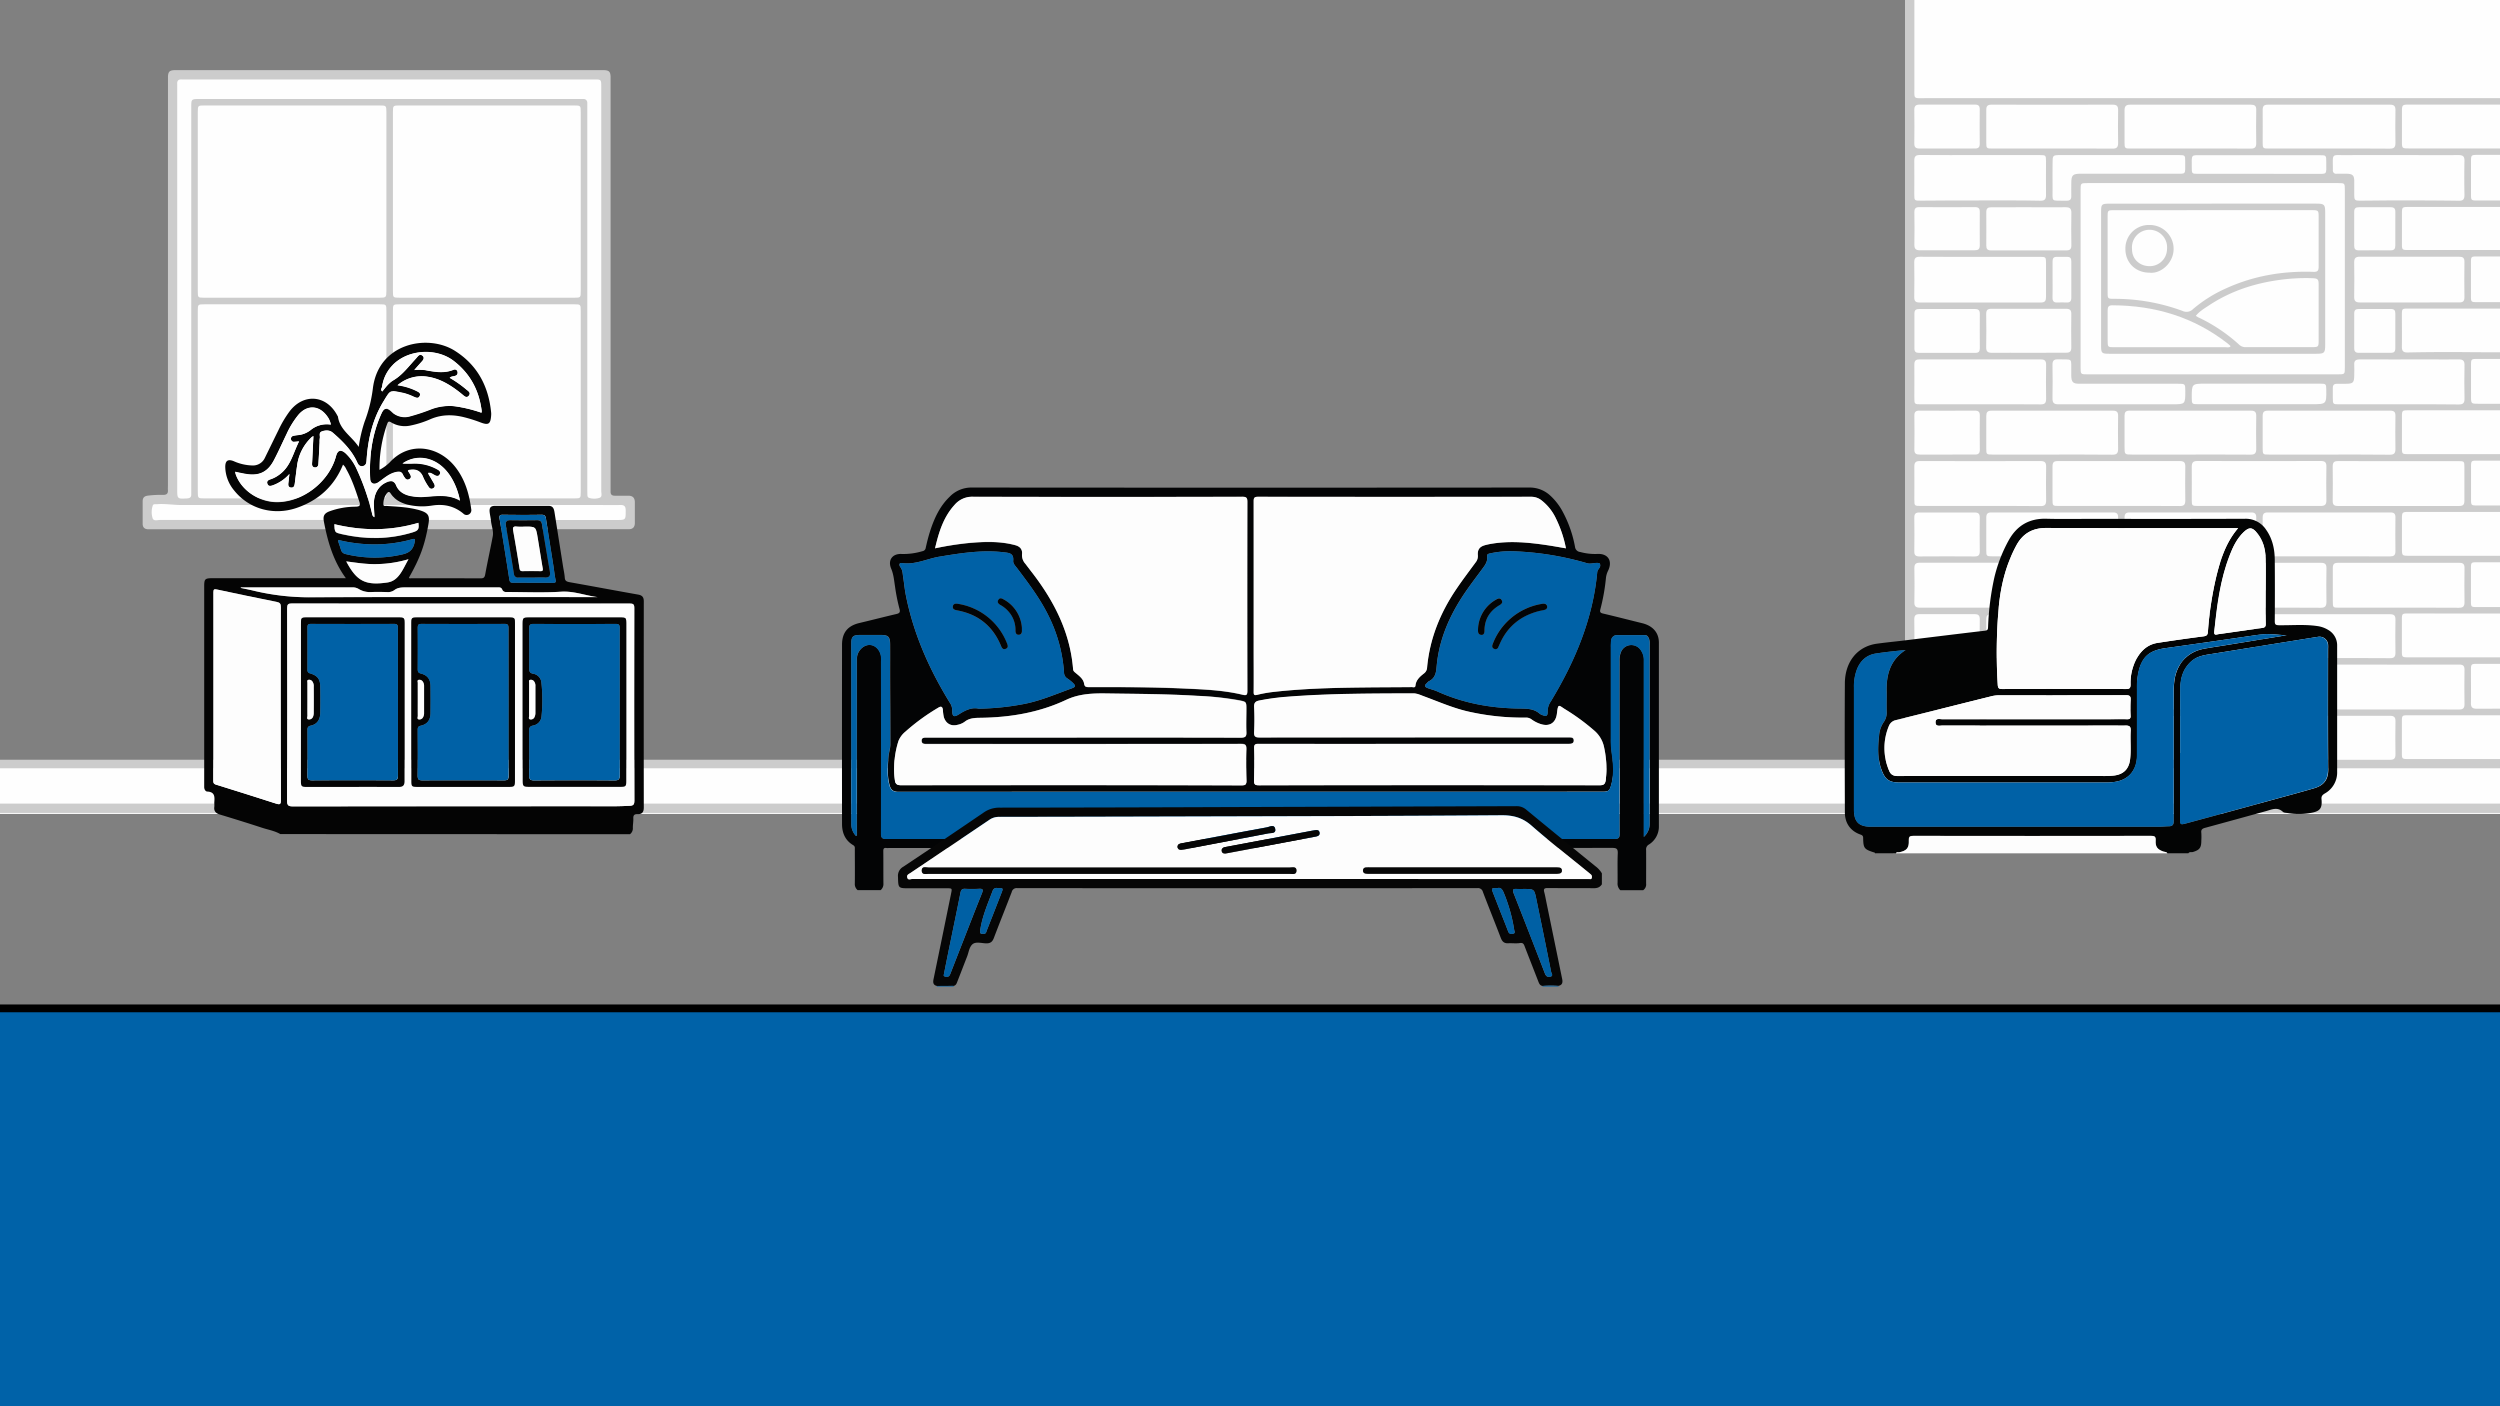 <svg xmlns="http://www.w3.org/2000/svg" viewBox="0 0 1280 720"><rect x="0" y="0" width="1280" height="720" fill="#808080" stroke="none"/><title>start-bg</title><g id="photo_Image" data-name="photo Image"><path d="M978.71-61.59h347.62V416.74H-10.62v-2.39c2.69,0,5.27.78,8,.78q649-.08,1298-.08c1.69,0,3.66.63,5-1.09-.43-1.19-1.37-1.16-2.22-1.24-1.19-.11-2.39-.05-3.59-.05q-648.25,0-1296.53,0c-2.89,0-5.74.63-8.64.29V392.37a2,2,0,0,1,.87-.32,29.31,29.31,0,0,0,6.41.58q649.45,0,1298.9,0c1.65,0,3.5.53,4.92-1.1-.72-1.43-2-1.25-3.14-1.27-4.78-.05-9.56,0-14.34,0-16.34,0-32.67,0-49,0-5.18,0-5.39-.24-5.42-5.37,0-4.94,0-9.88,0-14.81.05-4.22.41-4.58,4.72-4.62,6.21,0,12.43,0,18.64,0q32.88,0,65.75,0a7.87,7.87,0,0,0,3.6-.41c-1.2-.8-2.34-.54-3.41-.54q-24.15,0-48.29,0c-5.47,0-5.61-.17-5.64-5.63q0-7,0-14.1c0-5.35.2-5.55,5.47-5.56,12.44,0,24.87,0,37.3,0,3.9,0,7.81,0,11.71,0a5.38,5.38,0,0,0,3-.49,7.3,7.3,0,0,0-3.69-.47h-82.48c-6.67,0-6.68,0-6.68-6.75,0-4.78-.08-9.56,0-14.34.08-3.12.57-3.6,3.68-3.68,4.94-.13,9.88-.05,14.82-.05q35.27,0,70.53,0a6.89,6.89,0,0,0,3.7-.47,5.77,5.77,0,0,0-3.31-.48q-24,0-48,0c-6,0-6-.07-6-6,0-5-.06-10,0-15.05.07-3.78.5-4.24,4.35-4.25,16.42-.08,32.83,0,49.25,0a10,10,0,0,0,3.89-.41,6.2,6.2,0,0,0-3.58-.55q-41.13,0-82.24,0c-1.52,0-3,0-4.54-.11a2.3,2.3,0,0,1-2.41-2.42c-.22-6.61-.23-13.21,0-19.82.06-1.54,1-2.24,2.48-2.36s3-.11,4.54-.11h82a8.23,8.23,0,0,0,3.73-.45,6.52,6.52,0,0,0-3.5-.51h-48.06c-5.89,0-5.93-.06-5.94-6,0-5-.06-10,0-15.05.06-3.67.5-4.15,4.18-4.17,16.18-.09,32.35,0,48.53-.05a14.24,14.24,0,0,0,4.86-.4,6.77,6.77,0,0,0-3.75-.56h-82.49c-6.73,0-6.74,0-6.75-6.67,0-4.78-.08-9.56,0-14.34.08-3.22.57-3.65,3.84-3.78,1.83-.07,3.66,0,5.5,0h79.61a10.77,10.77,0,0,0,4-.42,6.16,6.16,0,0,0-3.41-.54q-24,0-48.06,0c-6.08,0-6.09,0-6.11-6.11q0-6.81,0-13.62c0-5.34.22-5.54,5.48-5.56,11.47,0,23,0,34.42,0,4.86,0,9.73,0,14.59,0a4.25,4.25,0,0,0,2.94-.57,8.4,8.4,0,0,0-3.59-.39h-82.48c-6.73,0-6.74,0-6.75-6.68,0-4.62,0-9.24,0-13.86.07-3.78.49-4.16,4.34-4.26,1.52,0,3,0,4.54,0h80.1a8.11,8.11,0,0,0,3.82-.45,5.69,5.69,0,0,0-3.28-.51q-24,0-48.06,0c-6,0-6.09-.05-6.1-6.12,0-4.86,0-9.72,0-14.58s.32-5,5-5.06c16.33,0,32.67,0,49,0a6.27,6.27,0,0,0,3.33-.45c-1.27-.77-2.49-.51-3.65-.51q-41.24,0-82.48,0c-6.59,0-6.6,0-6.61-6.59,0-4.7-.08-9.4,0-14.09.08-3,.57-3.46,3.51-3.62,1.51-.08,3,0,4.54,0h81c1.16,0,2.38.26,3.65-.51A6.16,6.16,0,0,0,1318,104c-16.1,0-32.19,0-48.29,0-5.64,0-5.76-.13-5.78-5.73,0-5,0-10,0-15,0-4.67.32-5,5.08-5,16.26,0,32.52,0,48.77,0a7.84,7.84,0,0,0,3.6-.43,6.05,6.05,0,0,0-3.49-.53h-82.24c-1.52,0-3,0-4.54-.11a2.3,2.3,0,0,1-2.44-2.39c-.24-6.52-.23-13,0-19.58.06-1.74,1.09-2.53,2.77-2.65,1.52-.1,3-.09,4.54-.09h81.53a8.35,8.35,0,0,0,3.64-.36c-.43-.67-1.09-.56-1.65-.59-1.19-.06-2.39,0-3.58,0H987.68c-1.91,0-3.82,0-5.73-.07s-2.88-1-2.93-3Q979,46,979,43.6q0-48.75,0-97.48C979-56.47,978.41-59,978.71-61.59Z" fill="#fefefe"/><path d="M978.71-61.59c1.58,1.27,1.45,3.05,1.45,4.82q0,50.76,0,101.54c0,6.13-.62,5.49,5.51,5.49h334.71a24.1,24.1,0,0,1,3.8.25,1.53,1.53,0,0,1,1.37,1.69c-.08,1-.83,1.3-1.69,1.35s-1.75,0-2.62,0H1234c-4.21,0-4.21,0-4.21,4.24,0,4.78,0,9.56,0,14.34,0,3.86,0,3.87,3.79,3.87h87.26a21.4,21.4,0,0,1,3.1.16c.9.13,1.75.56,1.69,1.66s-.87,1.43-1.83,1.48c-.8,0-1.6,0-2.39,0h-52.6c-3.65,0-3.66,0-3.66,3.75,0,5.5,0,11,0,16.49,0,3,.14,3.11,3.1,3.11h51.88a17.37,17.37,0,0,1,1.91,0c1.38.16,3.6-.61,3.51,1.66-.09,2-2.23,1.65-3.67,1.65q-44.11,0-88.22,0c-3.87,0-3.87,0-3.87,3.79q0,7.53,0,15.06c0,3.08.12,3.2,3.26,3.2h87.74a22.91,22.91,0,0,1,3.1.15,1.71,1.71,0,0,1,1.69,1.7c0,1.13-.88,1.41-1.83,1.45-.79,0-1.59,0-2.39,0H1268.5c-3.32,0-3.37.06-3.38,3.32q0,8.48,0,17c0,2.95.13,3.07,3.15,3.07,17.77,0,35.54,0,53.31,0,1.47,0,3.84-.64,3.9,1.54.07,2.47-2.41,1.75-3.92,1.75q-44.1.06-88.22,0c-3.57,0-3.58,0-3.58,3.59,0,5.34.08,10.68,0,16,0,2.22.78,2.92,2.93,2.88q15.3-.31,30.59-.16c19.92.17,39.84,0,59.75.14,1.12,0,2.5-.06,2.58,1.45s-1.36,1.8-2.55,1.83c-3,.08-6.06.05-9.08.05h-45.43c-3.31,0-3.38.07-3.39,3.32,0,5.17,0,10.35,0,15.53,0,4.11,0,4.11,4,4.11h52.12c.88,0,1.76,0,2.63.08s1.75.56,1.72,1.62-.85,1.49-1.79,1.57-1.91.07-2.87.07h-87.5c-3.68,0-3.68,0-3.68,3.73q0,7.75,0,15.53c0,3.08.1,3.18,3.26,3.18h88c1,0,1.92,0,2.87.08s1.76.55,1.73,1.61-.85,1.48-1.79,1.57a25.58,25.58,0,0,1-2.63.08h-52.6c-3.43,0-3.45,0-3.46,3.47q0,8.13,0,16.25c0,3.14.1,3.23,3.21,3.23,17.78,0,35.55,0,53.32,0,1.47,0,3.8-.63,3.85,1.61s-2.29,1.69-3.76,1.69q-44,0-88,0c-4,0-4,0-4,4.13v14.33c0,4,0,4,3.89,4h87c.79,0,1.59,0,2.39,0,1.15,0,2.48.14,2.5,1.59,0,1.63-1.4,1.67-2.62,1.72-.71,0-1.43,0-2.15,0h-52.36c-3.26,0-3.31.06-3.32,3.37q0,8.25,0,16.49c0,3,.13,3.09,3.12,3.09,17.77,0,35.54,0,53.31,0,1.51,0,4-.73,3.94,1.74,0,2.19-2.42,1.54-3.89,1.54q-44.11.06-88.22,0c-3.61,0-3.62,0-3.62,3.55q0,7.65,0,15.29c0,3.6,0,3.61,3.56,3.61h87.74a27.32,27.32,0,0,1,2.86.09c.95.11,1.72.59,1.68,1.66a1.58,1.58,0,0,1-1.6,1.49,23,23,0,0,1-2.63.1h-52.59c-3.65,0-3.66,0-3.66,3.74,0,5.42.09,10.84,0,16.25-.06,2.32.81,3,3.06,3,17.61-.07,35.23,0,52.84,0a20,20,0,0,1,3.09.19c.81.13,1.57.57,1.53,1.55a1.57,1.57,0,0,1-1.6,1.49,27.24,27.24,0,0,1-2.86.1H1233.4c-3.63,0-3.64,0-3.64,3.53q0,7.63,0,15.29c0,3.6,0,3.61,3.55,3.61h65.27c.79,0,1.59,0,2.39,0,1.45.07,2.54.78,2.57,2.28,0,1.65-1.12,2.37-2.67,2.43-1.11.05-2.23,0-3.35,0H559.26q-282.24,0-564.46,0c-1.77,0-3.75.52-5-1.42l-.42-.48v-.95A4,4,0,0,1-6.55,389c1,.09,2.07,0,3.11,0H970.3c5.52,0,5.06.5,5.06-5q0-219.92,0-439.85c0-2.14-.32-4.38,1.89-5.79Z" fill="#ccc"/><path d="M-10.62,412.92a5.21,5.21,0,0,1,4.37-1.48c.63.06,1.27,0,1.91,0h1302a34.67,34.67,0,0,1,3.82.11,2.19,2.19,0,0,1,2.1,2,2.27,2.27,0,0,1-1.85,2.44,6.09,6.09,0,0,1-1.65.23c-.88,0-1.75,0-2.63,0H-4.32c-2.27,0-4.71.49-6.3-1.87Z" fill="#ccc"/><path d="M199,271H78.72c-1,0-1.92,0-2.87,0-1.79-.08-2.81-.93-2.81-2.83,0-3.82,0-7.65,0-11.47,0-1.83.81-2.71,2.69-2.94a54.52,54.52,0,0,1,7.87-.38c1.74,0,2.49-.69,2.38-2.42-.06-.87,0-1.75,0-2.63Q86,145.2,86,42.11c0-1,0-1.92,0-2.87.1-2.51.82-3.23,3.34-3.33.79,0,1.59,0,2.39,0H306.88c.8,0,1.6,0,2.39,0,2.53.1,3.25.81,3.35,3.32,0,1,0,1.91,0,2.87V249c0,.88,0,1.75,0,2.63-.05,1.49.61,2.19,2.14,2.17,2.31,0,4.62,0,6.93,0s3.36,1.15,3.35,3.41c0,3.5,0,7,0,10.51,0,2.16-1,3.25-3.21,3.24H199Z" fill="#ccc"/><path d="M1133,93.74H1197c3.55,0,3.56,0,3.56,3.62q0,45.39,0,90.77c0,3.52,0,3.53-3.64,3.53H1068.83c-3.55,0-3.56,0-3.56-3.62q0-45.37,0-90.77c0-3.52,0-3.53,3.63-3.53Z" fill="#fefefe"/><path d="M1156.55,340.29q15.65,0,31.28,0c3.1,0,3.21.12,3.22,3.24,0,5.65-.06,11.29,0,16.94,0,2-.69,2.81-2.77,2.8q-31.77-.07-63.52,0c-2,0-2.66-.76-2.63-2.68.07-5.81.09-11.62,0-17.42,0-2.16.67-2.94,2.88-2.92C1135.54,340.33,1146.05,340.29,1156.55,340.29Z" fill="#fefefe"/><path d="M1156.31,311.14h-31c-3,0-3.08-.13-3.09-3.12,0-5.73,0-11.45,0-17.18,0-1.93.64-2.68,2.63-2.68q31.76.07,63.52,0c2.08,0,2.8.74,2.77,2.79-.09,5.73-.11,11.46,0,17.18,0,2.27-.71,3.07-3,3.05C1177.49,311.09,1166.9,311.14,1156.31,311.14Z" fill="#fefefe"/><path d="M1156.59,259.05h-31.28c-3,0-3.12-.13-3.13-3.07,0-5.65.06-11.3,0-16.95,0-2.09.58-3,2.84-3q31.63.1,63.28,0c2,0,2.84.68,2.81,2.76-.09,5.81-.11,11.62,0,17.42,0,2.26-.88,2.85-3,2.84C1177.6,259,1167.1,259.05,1156.59,259.05Z" fill="#fefefe"/><path d="M1014.1,131.5h30.33c3,0,3.12.13,3.13,3.08,0,5.81,0,11.62,0,17.43,0,2-.51,2.88-2.68,2.87q-31.05-.07-62.11,0c-2.17,0-2.71-.91-2.68-2.88.08-5.89.11-11.78,0-17.67,0-2.22.79-2.89,2.93-2.87C993.39,131.54,1003.74,131.5,1014.1,131.5Z" fill="#fefefe"/><path d="M1013.84,79.4h30.58c3,0,3.13.11,3.14,3.06,0,5.81-.08,11.62,0,17.43,0,2.21-.76,2.93-2.92,2.88-9.79-.21-19.59-.17-29.37-.15-10.59,0-21.18,0-31.77.12-3.33,0-3.38,0-3.39-3.29,0-5.73.08-11.46,0-17.19,0-2.19.74-2.92,2.91-2.9C993.29,79.45,1003.57,79.4,1013.84,79.4Z" fill="#fefefe"/><path d="M1084.81,340.29c10.35,0,20.7,0,31-.05,2.31,0,3.06.79,3,3.05-.12,5.73-.1,11.46,0,17.19,0,2-.69,2.8-2.77,2.79q-31.29-.07-62.58,0c-2,0-2.65-.76-2.63-2.69.08-5.81.1-11.62,0-17.42,0-2.17.7-2.93,2.89-2.91C1064.11,340.33,1074.46,340.29,1084.81,340.29Z" fill="#fefefe"/><path d="M1084.93,288.19h30.82c2.94,0,3.07.14,3.08,3.13,0,5.73,0,11.46,0,17.19,0,1.95-.69,2.66-2.65,2.66q-31.29-.06-62.58,0c-2.11,0-2.78-.77-2.75-2.81.09-5.73.11-11.46,0-17.19,0-2.27.72-3.05,3-3C1064.23,288.24,1074.58,288.19,1084.93,288.19Z" fill="#fefefe"/><path d="M1085,259.05h-30.81c-3.25,0-3.29-.06-3.3-3.38,0-5.65,0-11.3,0-16.95,0-2,.7-2.66,2.66-2.65q31.29.06,62.58,0c2.1,0,2.77.8,2.74,2.82-.08,5.81-.09,11.62,0,17.43,0,2.07-.73,2.78-2.79,2.77C1105.72,259,1095.37,259.05,1085,259.05Z" fill="#fefefe"/><path d="M1013.76,207H983.68c-3.53,0-3.53,0-3.54-3.62,0-5.57.06-11.14,0-16.71,0-2,.71-2.66,2.66-2.65q31.05.06,62.09,0c2.12,0,2.75.83,2.72,2.84-.08,5.81-.09,11.61,0,17.42,0,2.08-.73,2.78-2.79,2.76C1034.46,206.91,1024.11,207,1013.76,207Z" fill="#fefefe"/><path d="M1228.12,363.24h-30.58c-3,0-3.13-.15-3.14-3.09,0-5.73,0-11.46,0-17.19,0-1.91.59-2.71,2.61-2.7q31.07.08,62.13,0c1.94,0,2.71.64,2.68,2.63-.08,5.89-.1,11.78,0,17.67,0,2.14-.85,2.72-2.85,2.71C1248.68,363.21,1238.4,363.24,1228.12,363.24Z" fill="#fefefe"/><path d="M1013.88,363.24H983.55c-3.34,0-3.4-.06-3.41-3.28,0-5.65.07-11.3,0-16.95,0-2.08.73-2.76,2.79-2.76q30.93.09,61.85,0c2.25,0,2.88.84,2.85,2.95-.1,5.73-.11,11.46,0,17.18,0,2.2-.75,2.91-2.92,2.9C1034.42,363.2,1024.15,363.24,1013.88,363.24Z" fill="#fefefe"/><path d="M1227.83,311.14h-30.35c-3,0-3.07-.13-3.08-3.13,0-5.74,0-11.47,0-17.2,0-2,.71-2.65,2.67-2.65q31.07.07,62.14,0c2,0,2.64.77,2.62,2.69-.08,5.81-.1,11.62,0,17.43,0,2.2-.74,2.92-2.91,2.9C1248.54,311.1,1238.19,311.14,1227.83,311.14Z" fill="#fefefe"/><path d="M1013.72,311.14c-10.19,0-20.38-.05-30.57,0-2.26,0-3.1-.69-3-3,.13-5.72.1-11.46,0-17.18,0-2,.58-2.85,2.72-2.84q31,.07,62.09,0c1.93,0,2.7.65,2.67,2.63-.08,5.89-.1,11.78,0,17.66,0,2.13-.82,2.74-2.83,2.72C1034.41,311.11,1024.06,311.14,1013.72,311.14Z" fill="#fefefe"/><path d="M1228.31,236.09q15.18,0,30.35,0c3,0,3.1.12,3.11,3.1,0,5.73,0,11.46,0,17.19,0,1.93-.63,2.69-2.63,2.68q-31.07-.06-62.13,0c-2,0-2.69-.68-2.67-2.64.08-5.89.09-11.78,0-17.67,0-2.16.89-2.71,2.87-2.7C1207.6,236.13,1218,236.09,1228.31,236.09Z" fill="#fefefe"/><path d="M1013.88,259.05H983.55c-3.35,0-3.4-.06-3.41-3.28,0-5.65.07-11.29,0-16.94,0-2.08.74-2.77,2.79-2.77q30.93.08,61.85,0c2.26,0,2.88.86,2.84,3-.09,5.72-.1,11.46,0,17.18,0,2.2-.75,2.9-2.92,2.88C1034.42,259,1024.15,259.05,1013.88,259.05Z" fill="#fefefe"/><path d="M1192.34,389c-10.28,0-20.56,0-30.84,0-2.25,0-3.11-.67-3-3,.13-5.58.1-11.15,0-16.73,0-2.07.7-2.79,2.78-2.78q31.18.07,62.39,0c2,0,2.85.65,2.81,2.75-.1,5.66-.09,11.31,0,17,0,2.07-.71,2.79-2.78,2.78C1213.22,389,1202.78,389,1192.34,389Z" fill="#fefefe"/><path d="M1192.38,336.94q-15.41,0-30.8,0c-3,0-3.08-.11-3.09-3.11,0-5.56,0-11.13,0-16.7,0-2,.7-2.66,2.65-2.65q31.29.06,62.56,0c2.09,0,2.8.74,2.77,2.79q-.14,8.47,0,16.94c0,2.07-.71,2.79-2.78,2.78C1213.24,336.9,1202.81,336.94,1192.38,336.94Z" fill="#fefefe"/><path d="M1192.18,284.84q-15.29,0-30.57,0c-3,0-3.11-.12-3.12-3.08,0-5.57,0-11.14,0-16.7,0-1.93.62-2.7,2.62-2.69q31.39.06,62.8,0c1.82,0,2.57.64,2.55,2.51-.07,5.8-.08,11.61,0,17.42,0,2-.87,2.57-2.74,2.57C1213.19,284.81,1202.69,284.84,1192.18,284.84Z" fill="#fefefe"/><path d="M1192.46,76.06h-30.84c-3,0-3.12-.13-3.13-3.09,0-5.57.06-11.14,0-16.72,0-2,.71-2.66,2.66-2.65q31.32.06,62.63,0c2.16,0,2.72.9,2.69,2.88-.09,5.57-.1,11.15,0,16.72,0,2.18-.72,2.93-2.9,2.91C1213.18,76,1202.82,76.06,1192.46,76.06Z" fill="#fefefe"/><path d="M1192.45,232.74H1161.6c-3,0-3.1-.12-3.11-3.1,0-5.57,0-11.15,0-16.72,0-2,.72-2.65,2.67-2.65q31.32.07,62.64,0c2,0,2.69.68,2.66,2.65-.08,5.65-.1,11.31,0,17,0,2.2-.76,2.92-2.92,2.9C1213.17,232.7,1202.81,232.74,1192.45,232.74Z" fill="#fefefe"/><path d="M1050.66,232.74h-30.6c-3,0-3.08-.13-3.09-3.12,0-5.49,0-11,0-16.48,0-2,.52-2.88,2.69-2.87q31.08.07,62.16,0c2,0,2.68.73,2.65,2.67-.07,5.66-.1,11.31,0,17,0,2.23-.83,2.88-3,2.87C1071.22,232.7,1060.94,232.74,1050.66,232.74Z" fill="#fefefe"/><path d="M1050.41,284.84q-15.17,0-30.33,0c-3,0-3.1-.12-3.11-3.09,0-5.57,0-11.14,0-16.7,0-1.94.64-2.69,2.63-2.68q31.15.06,62.32,0c1.83,0,2.57.65,2.55,2.51-.06,5.8-.08,11.61,0,17.42,0,2.05-.91,2.56-2.76,2.55C1071.26,284.82,1060.83,284.84,1050.41,284.84Z" fill="#fefefe"/><path d="M1121.45,284.84q-15.29,0-30.58,0c-3,0-3.09-.13-3.1-3.11,0-5.57,0-11.14,0-16.71,0-2,.7-2.66,2.66-2.65q31.06.06,62.12,0c2,0,2.67.71,2.65,2.66-.08,5.65-.1,11.3,0,17,0,2.19-.73,2.92-2.91,2.9C1142,284.8,1131.72,284.84,1121.45,284.84Z" fill="#fefefe"/><path d="M1050.72,76.06h-30.6c-3,0-3.14-.13-3.15-3.07,0-5.57,0-11.15,0-16.72,0-1.95.66-2.68,2.64-2.68q31.08.08,62.15,0c2.14,0,2.75.86,2.72,2.86-.09,5.57-.1,11.15,0,16.72,0,2.16-.7,3-2.9,2.93C1071.27,76,1061,76.05,1050.72,76.06Z" fill="#fefefe"/><path d="M1050.43,389h-30.36c-3,0-3.09-.11-3.1-3.1,0-5.5,0-11,0-16.49,0-2,.51-2.88,2.68-2.87q31.08.07,62.16,0c2,0,2.69.71,2.67,2.67-.08,5.65-.11,11.31,0,17,0,2.22-.81,2.88-3,2.87C1071.15,389,1060.79,389,1050.43,389Z" fill="#fefefe"/><path d="M1050.59,336.94h-30.32c-3.25,0-3.29-.05-3.3-3.38,0-5.49.06-11,0-16.47,0-2,.74-2.63,2.68-2.62q31,.06,62.08,0c2.1,0,2.78.79,2.75,2.82q-.14,8.46,0,16.94c0,2.1-.78,2.76-2.82,2.75C1071.29,336.9,1060.94,336.94,1050.59,336.94Z" fill="#fefefe"/><path d="M1121.43,314.49H1152c3,0,3.11.12,3.12,3.09,0,5.57-.05,11.14,0,16.71,0,1.93-.64,2.68-2.63,2.67q-31.07-.06-62.12,0c-2,0-2.7-.66-2.68-2.63.08-5.73.1-11.46,0-17.19,0-2.16.9-2.69,2.87-2.68C1100.89,314.52,1111.16,314.49,1121.43,314.49Z" fill="#fefefe"/><path d="M1121.46,76.06h-30.6c-2.95,0-3.08-.14-3.09-3.14,0-5.49,0-11,0-16.48,0-2,.72-2.85,2.79-2.84q31,.06,61.92,0c1.91,0,2.74.58,2.71,2.6-.09,5.73-.1,11.47,0,17.2,0,2.17-.9,2.7-2.87,2.69C1142,76,1131.74,76.05,1121.46,76.06Z" fill="#fefefe"/><path d="M1121.44,232.74h-29.85c-3.77,0-3.82-.05-3.82-3.91,0-5.33,0-10.66,0-16,0-1.8.61-2.57,2.49-2.56q31.17.06,62.32,0c2,0,2.63.8,2.61,2.71-.08,5.64-.11,11.29,0,16.94,0,2.23-.81,2.87-2.94,2.86C1142,232.7,1131.7,232.74,1121.44,232.74Z" fill="#fefefe"/><path d="M1121.2,389h-30.12c-3.26,0-3.3,0-3.31-3.38,0-5.42,0-10.83,0-16.25,0-2,.75-2.83,2.81-2.82q31,.06,61.92,0c2.17,0,2.72.89,2.69,2.87-.09,5.57-.1,11.15,0,16.72,0,2.18-.71,2.93-2.9,2.91C1141.92,389,1131.56,389,1121.2,389Z" fill="#fefefe"/><path d="M1228.2,79.4c10.2,0,20.4.06,30.6,0,2.31,0,3.06.78,3,3-.12,5.81-.11,11.63,0,17.44,0,2.14-.65,3-2.87,2.94-10.12-.14-20.23-.18-30.35-.19-6.69,0-13.38.12-20.07.15-2.88,0-3.11-.26-3.14-3.16,0-2.31,0-4.62,0-6.93,0-2.82-.89-3.64-3.77-3.69-1.76,0-3.51,0-5.26,0a1.67,1.67,0,0,1-1.91-1.89c0-.16,0-.32,0-.48,0-8.37-.93-7.1,6.78-7.15C1210.19,79.35,1219.2,79.4,1228.2,79.4Z" fill="#fefefe"/><path d="M1227.82,207q-15.16,0-30.34,0c-3,0-3.06-.12-3.08-3.14,0-1.75,0-3.5,0-5.25,0-1.52.69-2.16,2.19-2.12s3,0,4.54,0c3.67,0,4.22-.6,4.24-4.37,0-1.75.11-3.51,0-5.25-.17-2.24.82-2.87,3-2.86,11.78.07,23.57,0,35.36,0,5,0,10,.08,15,0,2.21-.05,3.16.6,3.1,3-.13,5.73-.12,11.46,0,17.19,0,2.21-.77,2.89-2.93,2.88C1248.53,206.91,1238.17,207,1227.82,207Z" fill="#fefefe"/><path d="M1233.32,154.85c-8.36,0-16.73,0-25.09,0-2.21,0-2.93-.76-2.89-2.92.11-5.89.09-11.79,0-17.68,0-2.06.79-2.82,2.83-2.81q25.46.06,50.91,0c1.9,0,2.74.57,2.71,2.6q-.13,9.07,0,18.15c0,2-.71,2.66-2.66,2.65C1250.53,154.82,1241.93,154.85,1233.32,154.85Z" fill="#fefefe"/><path d="M1038.71,180.64c-6.3,0-12.59-.06-18.88,0-2.19,0-2.94-.73-2.9-2.91.11-5.65.09-11.31,0-17,0-2,.75-2.64,2.68-2.63q19.12.07,38.24,0c2,0,2.68.72,2.66,2.66-.08,5.74-.09,11.47,0,17.2,0,2-.77,2.65-2.69,2.63C1051.46,180.6,1045.08,180.64,1038.71,180.64Z" fill="#fefefe"/><path d="M1038.67,106.1c6.29,0,12.58.06,18.87,0,2.08,0,3,.55,3,2.83-.12,5.56-.08,11.13,0,16.7,0,1.81-.63,2.58-2.5,2.57q-19.35-.06-38.69,0c-1.77,0-2.38-.76-2.37-2.46,0-5.72.07-11.45,0-17.18,0-1.92.85-2.46,2.62-2.45C1025.93,106.14,1032.3,106.1,1038.67,106.1Z" fill="#fefefe"/><path d="M1084.93,207c-10.35,0-20.71,0-31.06,0-2.32,0-3-.79-3-3.05.12-5.73.1-11.46,0-17.19,0-2.07.71-2.83,2.78-2.78,8,.17,6.7-1,6.83,6.59,0,.64,0,1.27,0,1.91.1,3.11.93,4,4,4H1115c3.86,0,3.86,0,3.87,3.78,0,6.73,0,6.73-6.66,6.73Z" fill="#fefefe"/><path d="M1084.91,79.4h30.83c2.94,0,3.11.15,3.08,3.12-.06,7.41.92,6.39-6.24,6.42-15.69,0-31.39,0-47.08,0-4.33,0-5,.68-5,5,0,2.15-.06,4.3,0,6.45.06,1.76-.72,2.4-2.43,2.38-8.55-.14-7,1.06-7.15-6.71-.07-4.14,0-8.28,0-12.42s0-4.24,4.13-4.24Z" fill="#fefefe"/><path d="M997,232.74c-4.7,0-9.4-.05-14.1,0-1.87,0-2.78-.51-2.75-2.57.09-5.81.08-11.62,0-17.43,0-1.89.76-2.5,2.57-2.49q14.22.08,28.45,0c1.88,0,2.52.74,2.5,2.56-.06,5.81-.07,11.63,0,17.44,0,1.89-.77,2.51-2.58,2.48C1006.36,232.7,1001.66,232.74,997,232.74Z" fill="#fefefe"/><path d="M997,158.2c4.7,0,9.4.05,14.1,0,1.82,0,2.59.62,2.57,2.5-.07,5.89,0,11.78,0,17.67,0,1.61-.62,2.31-2.26,2.3q-14.46,0-28.91,0c-1.59,0-2.33-.59-2.32-2.24q.06-9,0-17.91c0-1.82.84-2.33,2.5-2.31C987.41,158.24,992.19,158.2,997,158.2Z" fill="#fefefe"/><path d="M997.1,262.4c4.62,0,9.25.06,13.87,0,1.94,0,2.71.64,2.68,2.63-.09,5.73-.08,11.47,0,17.2,0,1.95-.68,2.68-2.65,2.67q-14.1-.11-28.21,0c-1.94,0-2.7-.65-2.67-2.64q.12-8.6,0-17.2c0-1.95.66-2.7,2.64-2.66C987.54,262.46,992.32,262.4,997.1,262.4Z" fill="#fefefe"/><path d="M996.64,389c-4.62,0-9.25-.06-13.87,0-1.95,0-2.68-.68-2.66-2.64q.14-8.61,0-17.2c0-2,.72-2.66,2.67-2.65q14.1.09,28.2,0c1.95,0,2.69.68,2.67,2.65q-.14,8.6,0,17.2c0,2-.72,2.68-2.67,2.64C1006.2,389,1001.42,389,996.64,389Z" fill="#fefefe"/><path d="M996.84,336.94c-4.63,0-9.25-.07-13.87,0-2,0-2.9-.53-2.86-2.69.1-5.74.09-11.47,0-17.21,0-2,.8-2.62,2.71-2.6q14.1.07,28.21,0c2,0,2.64.78,2.62,2.7-.08,5.73-.09,11.47,0,17.2,0,2-.79,2.64-2.71,2.6C1006.24,336.88,1001.54,336.94,996.84,336.94Z" fill="#fefefe"/><path d="M996.89,76.05c-4.7,0-9.39,0-14.09,0-1.94,0-2.7-.66-2.68-2.63q.12-8.6,0-17.18c0-2,.8-2.68,2.71-2.68q14.2.07,28.41,0c1.74,0,2.4.7,2.39,2.42q-.09,8.83,0,17.66c0,1.74-.7,2.41-2.42,2.39C1006.44,76,1001.66,76.05,996.89,76.05Z" fill="#fefefe"/><path d="M997,128.15c-4.62,0-9.24-.07-13.85,0-2.08,0-3-.54-3-2.82.12-5.57.08-11.13,0-16.7,0-1.8.6-2.59,2.49-2.58q14.32.08,28.64,0c1.77,0,2.39.74,2.37,2.44,0,5.73-.06,11.46,0,17.18,0,1.91-.83,2.48-2.61,2.46C1006.34,128.11,1001.64,128.15,997,128.15Z" fill="#fefefe"/><path d="M1156.82,196.44h31.07c3,0,3.13.15,3.16,3.07.09,7.44.09,7.44-7.4,7.44h-58.09c-3.31,0-3.36-.06-3.38-3.31,0-7.2,0-7.2,7.14-7.2Z" fill="#fefefe"/><path d="M1156.59,89H1125.3c-3,0-3.13-.14-3.11-3.1,0-7.27-.79-6.43,6.29-6.44q29.51,0,59,0c3.55,0,3.58,0,3.56,3.62,0,6.76.76,5.9-6,5.93C1175.54,89,1166.07,89,1156.59,89Z" fill="#fefefe"/><path d="M1226.4,169.31c0,3,0,6,0,9.06,0,1.63-.67,2.29-2.28,2.28-5.49,0-11,0-16.46,0-1.6,0-2.31-.73-2.3-2.32,0-6,0-11.93,0-17.89,0-1.64.73-2.25,2.32-2.24q8.24.06,16.46,0c1.63,0,2.29.69,2.27,2.3C1226.37,163.43,1226.4,166.37,1226.4,169.31Z" fill="#fefefe"/><path d="M1226.4,117.12c0,2.86,0,5.72,0,8.58,0,1.69-.58,2.48-2.35,2.47-5.49-.06-11,0-16.46,0-1.65,0-2.25-.75-2.24-2.33,0-5.8,0-11.6,0-17.4,0-1.78.79-2.36,2.47-2.34q8.12.07,16.23,0c1.76,0,2.4.75,2.36,2.45C1226.36,111.4,1226.4,114.26,1226.4,117.12Z" fill="#fefefe"/><path d="M1050.92,143c0-3.1,0-6.2,0-9.3,0-1.5.61-2.21,2.12-2.18,1.75,0,3.5.05,5.25,0s2.23.76,2.22,2.34q-.06,9.3,0,18.6c0,1.72-.64,2.5-2.39,2.42-1.59-.06-3.19-.08-4.77,0-1.91.1-2.51-.8-2.46-2.59C1051,149.18,1050.91,146.08,1050.92,143Z" fill="#fefefe"/><path d="M101.27,205.44q0-23.16,0-46.33c0-3.24.07-3.31,3.38-3.31q44.92,0,89.85,0c3.25,0,3.33.07,3.33,3.38v92.41c0,3.47-.13,3.59-3.67,3.59H104.79c-3.51,0-3.52,0-3.52-3.66Q101.26,228.49,101.27,205.44Z" fill="#fefefe"/><path d="M201.18,205.28q0-23,0-46.09c0-3.29.09-3.39,3.31-3.39q44.81,0,89.61,0c3.11,0,3.24.13,3.24,3.23v92.89c0,3.15-.1,3.26-3.19,3.26H204.3c-3,0-3.12-.15-3.12-3.1Q201.16,228.68,201.18,205.28Z" fill="#fefefe"/><path d="M101.27,103q0-22.8,0-45.61c0-3.3.08-3.39,3.31-3.39h89.85c3.3,0,3.39.09,3.4,3.31q0,45.86,0,91.7c0,3.23-.19,3.42-3.35,3.42H104.38c-3,0-3.11-.13-3.11-3.1Q101.26,126.18,101.27,103Z" fill="#fefefe"/><path d="M297.34,103.16V149c0,3.34-.08,3.43-3.27,3.43h-89.6c-3.16,0-3.29-.12-3.29-3.17q0-46,0-91.93c0-3.23.1-3.33,3.39-3.33h89.36c3.36,0,3.41.05,3.41,3.54Z" fill="#fefefe"/><path d="M199.32,40.67H304c3.83,0,3.84,0,3.84,3.81q0,103.44,0,206.88c0,1.2.63,2.86-.77,3.49a8.65,8.65,0,0,1-5.4.08c-.71-.16-.9-.85-.93-1.52,0-.95-.05-1.91-.05-2.86V55.61c0-1,0-1.91,0-2.86a1.89,1.89,0,0,0-2.1-2.06l-2.15,0H102.31c-4.39,0-4.39,0-4.39,4.37V250.44c0,.88,0,1.76,0,2.63.06,1.54-.72,2.05-2.19,2.13-4.9.27-5,.24-5-4.6V45.16c0-.8,0-1.59,0-2.39-.06-1.54.71-2.16,2.19-2.1.79,0,1.59,0,2.39,0Z" fill="#fefefe"/><path d="M199,266.22q-58.54,0-117.1,0c-1.32,0-3.29.76-3.8-1a10.67,10.67,0,0,1,.1-6.35c.32-1,1.5-.66,2.36-.73,4.06-.31,8.09.42,12.15.42h212.7c4.07,0,8.13.12,12.19,0,2.1-.05,2.77.76,2.76,2.81,0,4.86.07,4.86-4.73,4.86Z" fill="#fefefe"/><path d="M1133.15,104.26q26.41,0,52.81,0c4.09,0,4.54.45,4.54,4.51q0,33.9,0,67.81c0,4.1-.44,4.55-4.49,4.55H1079.92c-3.82,0-4.16-.33-4.16-4q0-34.4,0-68.78c0-3.74.33-4.07,4.11-4.07Q1106.51,104.25,1133.15,104.26Z" fill="#ccc"/><path d="M1133.07,107.6h50.42c3.54,0,3.66.13,3.66,3.6,0,8.43,0,16.87,0,25.31,0,2-.46,2.76-2.69,2.68-15.58-.54-30.62,2-44.87,8.52a69.82,69.82,0,0,0-16.73,10.51,4.63,4.63,0,0,1-5.33,1A100.34,100.34,0,0,0,1082.5,153c-3.32,0-3.39-.07-3.39-3.3q0-19.23,0-38.45c0-3.62,0-3.63,3.55-3.63Z" fill="#fefefe"/><path d="M1124.26,161.72c1.93-2.39,4.3-3.74,6.52-5.22,10.78-7.2,22.77-11.24,35.54-13.07a98,98,0,0,1,17.37-1c3.07.11,3.46.49,3.46,3.49q0,14.31,0,28.63c0,2.93-.25,3.18-3.11,3.18q-16.95,0-33.91,0a4.71,4.71,0,0,1-3.52-1.11,84.74,84.74,0,0,0-20.48-13.86C1125.57,162.56,1125.05,162.2,1124.26,161.72Z" fill="#fefefe"/><path d="M1142,177.45c-.76.62-1.67.33-2.5.33q-28.44,0-56.87,0c-3.47,0-3.5,0-3.51-3.43,0-5.18,0-10.35,0-15.52,0-1.65.49-2.52,2.3-2.52,21.87.05,41.79,6,59.17,19.58.43.34.85.71,1.26,1.09C1141.91,177.08,1141.92,177.26,1142,177.45Z" fill="#fefefe"/><path d="M1100.64,139.62c-7.25,0-12.45-5.09-12.44-12.23a12,12,0,0,1,12.24-12.2,12.22,12.22,0,0,1,12.45,12.38C1112.82,134.7,1106.3,140.26,1100.64,139.62Z" fill="#ccc"/><path d="M1100.6,136.27c-5.2,0-9.06-3.72-9-8.73a9,9,0,1,1,17.91,0A8.81,8.81,0,0,1,1100.6,136.27Z" fill="#fefefe"/><g id="bg_copy_2-2" data-name="bg copy 2"><polygon points="-16.36 516.29 -16.44 734.67 1296.44 734.67 1296.44 516.29 -16.36 516.29" fill="#0062a8" fill-rule="evenodd"/><polygon points="-16.36 516.29 -16.44 734.67 1296.44 734.67 1296.44 516.29 -16.36 516.29" fill="none" stroke="#000" stroke-linecap="round" stroke-linejoin="round" stroke-width="4"/></g><path d="M450.86,455.76H439.12a4.07,4.07,0,0,1-1.45-3.48c.08-5.79,0-11.58,0-17.37,0-.81.18-1.58-.84-2.19-4.1-2.42-5.71-6.3-5.71-10.85q-.06-45.87,0-91.76c0-6.17,2.89-9.71,8.89-11.13,6.31-1.49,12.58-3.12,18.89-4.59,1.62-.37,2.14-.91,1.64-2.65a94.61,94.61,0,0,1-2.29-11.47c-.48-3-.69-6.1-1.95-9.08-1.87-4.38.58-7.81,5.37-7.55a33.72,33.72,0,0,0,10.56-1.42,2,2,0,0,0,1.75-1.77c.64-2.9,1.36-5.78,2.27-8.6,2.11-6.52,4.93-12.67,10-17.54a15.46,15.46,0,0,1,11.31-4.69q142.71.13,285.43,0a15.43,15.43,0,0,1,10.81,4.18,30.81,30.81,0,0,1,6.16,7.93A61.06,61.06,0,0,1,806.41,280a2.94,2.94,0,0,0,2.65,2.62,28.67,28.67,0,0,0,8.73,1c5.57-.31,8,3.62,5.52,8.65a11,11,0,0,0-1.08,3.78,100.58,100.58,0,0,1-2.84,15.89c-.36,1.38-.06,1.86,1.39,2.2,6.69,1.56,13.34,3.3,20,4.93,5.42,1.32,8.56,4.82,8.57,9.94q0,46.94,0,93.87a10.83,10.83,0,0,1-5.1,9.51,2.77,2.77,0,0,0-1.44,2.81c.05,5.71,0,11.42,0,17.13a3.61,3.61,0,0,1-1.49,3.44H829.59A4.63,4.63,0,0,1,828.2,452c.07-5-.12-10,.09-15,.1-2.37-.55-2.88-2.89-2.88q-185.17.11-370.35.06a7.61,7.61,0,0,1-1.17,0c-1.39-.23-1.65.43-1.63,1.7.06,5.47,0,10.94.06,16.42A4.07,4.07,0,0,1,450.86,455.76Zm27.88-175a159,159,0,0,1,17.36-2.67c7.89-.7,15.79-1,23.56,1.06,2.58.68,3.9,2.12,3.66,4.66a6.52,6.52,0,0,0,1.67,4.89c1,1.3,2,2.64,3,3.93,11.53,14.81,19.94,31,21.46,50.05.08,1,.73,1.44,1.38,2,1.8,1.51,3.84,3,4.26,5.41.28,1.55.85,1.78,2.26,1.78,16,0,31.94,0,47.9.68,10.32.47,20.67.79,30.77,3.18,2.12.5,2.68.3,2.67-2q-.1-48.35,0-96.68c0-2.13-.52-2.65-2.65-2.64q-68.94.09-137.89,0a11.81,11.81,0,0,0-9.43,4.22C483.05,264.76,480.68,272.46,478.74,280.74Zm323,0a61,61,0,0,0-5.14-15.27,25.43,25.43,0,0,0-7.37-9.28,8.46,8.46,0,0,0-5.17-1.84q-70,.06-140,0c-1.93,0-2.24.6-2.23,2.33q.07,38.25,0,76.5c0,7,.05,14.08,0,21.12,0,1.58.4,1.8,1.85,1.45a63.55,63.55,0,0,1,7.36-1.37c15.81-1.85,31.7-2.22,47.59-2.4,8.06-.1,16.13-.1,24.19-.18.68,0,1.73.47,1.85-.78.28-2.87,2.26-4.58,4.29-6.16a4,4,0,0,0,1.67-3.08c1.34-14.82,6.78-28.13,15.08-40.34,3.11-4.59,6.47-9,9.76-13.49a5.1,5.1,0,0,0,1.14-3.64c-.23-3,1-4.48,3.86-5.23a35.67,35.67,0,0,1,3.67-.76c9.24-1.45,18.42-.59,27.58.76C795.06,279.56,798.34,280.17,801.78,280.75ZM438.17,427.93l.63-.13V338.7c0-.63,0-1.26,0-1.88.19-3.42,3.05-6.46,6.19-6.61s5.78,2.56,6.17,6.19a22.8,22.8,0,0,1,0,2.34q0,44,0,88c0,2,.36,2.78,2.64,2.78q186.39-.09,372.8,0c2.17,0,2.71-.58,2.71-2.71q-.11-44.24-.06-88.47a10.6,10.6,0,0,1,.6-4.14,5.7,5.7,0,0,1,5.08-3.94,5.85,5.85,0,0,1,5.46,3,8.6,8.6,0,0,1,1.3,4.89q0,43.53,0,87.06v3.27a9.1,9.1,0,0,0,3-6.77q0-45.76,0-91.52a7.39,7.39,0,0,0-.46-3.45c-.44-.89-1-1.61-2.09-1.61-4.7,0-9.4,0-14.1,0a3,3,0,0,0-3.09,2.93,23.93,23.93,0,0,0-.14,3.28c0,15.64,0,31.29,0,46.93a46.75,46.75,0,0,0,.42,7.18c.82,5.41,1.27,10.89-.21,16.29-.9,3.26-1.43,3.61-4.74,3.61q-180.18,0-360.35.05c-2.52,0-3.76-.95-4.39-3.22-1.39-4.93-1-9.92-.58-14.9.18-2,.93-4,.94-6,0-11.73-.07-23.46-.11-35.19,0-5.39,0-10.79,0-16.19-.06-4-1-4.82-4.91-4.81H440.44c-3.72,0-4.59.79-4.6,4.47q0,46.23,0,92.46A9.07,9.07,0,0,0,438.17,427.93ZM548.31,402q43.7,0,87.39,0c1.91,0,2.54-.42,2.48-2.42-.14-5.32-.17-10.64,0-16,.07-2.24-.49-2.84-2.8-2.83q-71.17.11-142.35.05H474.48c-1.2,0-2.56,0-2.61-1.63s1.31-1.66,2.52-1.66h72.12c29.6,0,59.19,0,88.79.06,2.48,0,3-.7,2.88-3-.19-3.82,0-7.66,0-11.49s0-3.88-3.7-4.62A157.75,157.75,0,0,0,613,356.24c-15.4-.95-30.83-1-46.25-1.22-7.18-.11-14.17.12-20.91,3.3-13.73,6.46-28.4,8.94-43.48,9.17-3.07.05-6,0-8.59,2.14a9.54,9.54,0,0,1-3.65,1.49c-3.28.83-5.87-.74-6.88-4a21.16,21.16,0,0,1-.47-3.71c-.18-1.42-.77-2.08-2.33-1.12a106.59,106.59,0,0,0-16.84,12.26,12,12,0,0,0-3.6,4.84,46.59,46.59,0,0,0-1.83,19.91c.22,2.1,1.05,2.77,3.25,2.76Q504.86,402,548.31,402Zm183.56,0q43.57,0,87.15,0c2.1,0,2.82-.65,3.11-2.64a49.69,49.69,0,0,0-.78-16.54,15.18,15.18,0,0,0-5.19-8.91,109.48,109.48,0,0,0-14.79-10.73c-3.29-2-3.62-3.3-4.23,2.09-.54,4.83-3.79,7-8.42,5.42a16.47,16.47,0,0,1-4.57-2.34,4.58,4.58,0,0,0-3-.92,125.76,125.76,0,0,1-28-2.8C744.77,363,737,359.53,729,356.58c-1.83-.68-3.46-1.51-5.49-1.5-21.46.07-42.91.06-64.32,1.72a123.09,123.09,0,0,0-14.41,1.93c-2,.39-2.83,1.15-2.72,3.37a119,119,0,0,1,0,12.67c-.13,2.4.57,2.92,2.93,2.91q78.33-.1,156.68-.05h1.88c1.09,0,2.14.19,2.18,1.55s-1.09,1.71-2.27,1.74H733q-44.28,0-88.55,0c-1.76,0-2.43.32-2.37,2.26.14,5.47.18,11,0,16.43-.07,2.2.68,2.5,2.63,2.5Q688.3,402,731.87,402ZM501.1,362.85A132,132,0,0,0,523,360.69c8.86-1.52,17-5.08,25.39-8.11,2.52-.91,2.57-1.42.57-3.27a21.06,21.06,0,0,0-2.58-2,3.49,3.49,0,0,1-1.6-2.93A76.74,76.74,0,0,0,537,315.62c-4.29-8.87-10.18-16.65-16.06-24.45-.94-1.25-2.33-2.55-2.19-4.05.38-3.93-2.22-4.06-4.86-4.34-.78-.09-1.55-.19-2.33-.25-10.31-.82-20.4.81-30.51,2.47-6.41,1.06-12.44,4.27-19.23,3.29-1.73-.26-1.44,1.3-.85,2.06,1.16,1.49,1.14,3.2,1.4,4.87.5,3.16.78,6.36,1.4,9.49,3.92,19.87,12,38,22.59,55.19a6.3,6.3,0,0,1,1.13,3.48c0,3.54.76,4.12,3.76,2.18C494.58,363.43,497.87,362.06,501.1,362.85Zm318.2-73.17c.1-1.57-.81-1.42-1.58-1.45-1.7-.07-3.32.65-5.1.15a153.68,153.68,0,0,0-37.6-6.12,48.44,48.44,0,0,0-12.11,1.08c-.92.21-1.67.39-1.51,1.6.29,2.18-.71,3.92-1.94,5.59-3.28,4.48-6.69,8.87-9.78,13.47-7.64,11.38-13,23.67-14.16,37.49-.26,3.12-.83,5.8-3.93,7.3-.47.22-.79.75-1.2,1.11-1.25,1.08-.85,1.87.48,2.37,1.6.61,3.3,1,4.86,1.67,13.38,6.1,27.51,8.65,42.12,8.83,3.8.05,7.48,0,10.53,2.71a3.9,3.9,0,0,0,1,.52c2.35,1,3.07.69,3-1.84a8.82,8.82,0,0,1,1.6-5c12.37-20.47,21.54-42.1,23.79-66.19C817.94,291.57,819.27,290.74,819.3,289.68Z" fill="#030405"/><path d="M478.74,280.74c1.94-8.28,4.31-16,9.94-22.21a11.81,11.81,0,0,1,9.43-4.22q69,.19,137.89,0c2.13,0,2.66.51,2.65,2.64q-.1,48.34,0,96.68c0,2.34-.55,2.54-2.67,2-10.1-2.39-20.45-2.71-30.77-3.18-16-.73-31.93-.68-47.9-.68-1.41,0-2-.23-2.26-1.78-.42-2.45-2.46-3.9-4.26-5.41-.65-.55-1.3-.94-1.38-2-1.52-19.08-9.93-35.24-21.46-50.05-1-1.29-2-2.63-3-3.93a6.52,6.52,0,0,1-1.67-4.89c.24-2.54-1.08-4-3.66-4.66-7.77-2.06-15.67-1.76-23.56-1.06A159,159,0,0,0,478.74,280.74Z" fill="#fdfdfd"/><path d="M801.78,280.75c-3.44-.58-6.72-1.19-10-1.68-9.16-1.35-18.34-2.21-27.58-.76a35.67,35.67,0,0,0-3.67.76c-2.91.75-4.09,2.24-3.86,5.23a5.1,5.1,0,0,1-1.14,3.64c-3.29,4.48-6.65,8.9-9.76,13.49-8.3,12.21-13.74,25.52-15.08,40.34a4,4,0,0,1-1.67,3.08c-2,1.58-4,3.29-4.29,6.16-.12,1.25-1.17.78-1.85.78-8.06.08-16.13.08-24.19.18-15.89.18-31.78.55-47.59,2.4a63.55,63.55,0,0,0-7.36,1.37c-1.45.35-1.87.13-1.85-1.45.08-7,0-14.08,0-21.12q0-38.25,0-76.5c0-1.73.3-2.33,2.23-2.33q70,.09,140,0a8.46,8.46,0,0,1,5.17,1.84,25.43,25.43,0,0,1,7.37,9.28A61,61,0,0,1,801.78,280.75Z" fill="#fdfdfd"/><path d="M438.17,427.93a9.07,9.07,0,0,1-2.34-5.86q0-46.23,0-92.46c0-3.68.88-4.47,4.6-4.47h10.33c3.89,0,4.85.85,4.91,4.81.08,5.4,0,10.8,0,16.19,0,11.73.15,23.46.11,35.19,0,2-.76,4-.94,6-.43,5-.81,10,.58,14.9.63,2.27,1.87,3.23,4.39,3.22q180.17-.07,360.35-.05c3.31,0,3.84-.35,4.74-3.61,1.48-5.4,1-10.88.21-16.29a46.75,46.75,0,0,1-.42-7.18c0-15.64,0-31.29,0-46.93a23.93,23.93,0,0,1,.14-3.28,3,3,0,0,1,3.09-2.93c4.7,0,9.4,0,14.1,0,1.1,0,1.65.72,2.09,1.61a7.39,7.39,0,0,1,.46,3.45q0,45.77,0,91.52a9.1,9.1,0,0,1-3,6.77v-3.27q0-43.53,0-87.06a8.6,8.6,0,0,0-1.3-4.89,5.85,5.85,0,0,0-5.46-3,5.7,5.7,0,0,0-5.08,3.94,10.6,10.6,0,0,0-.6,4.14q0,44.24.06,88.47c0,2.13-.54,2.72-2.71,2.71q-186.4-.08-372.8,0c-2.28,0-2.65-.75-2.64-2.78q.07-44,0-88a22.8,22.8,0,0,0,0-2.34c-.39-3.63-3.11-6.34-6.17-6.19s-6,3.19-6.19,6.61c0,.62,0,1.25,0,1.88v89.1Z" fill="#0061a6"/><path d="M548.31,402q-43.45,0-86.91,0c-2.2,0-3-.66-3.25-2.76A46.59,46.59,0,0,1,460,379.42a12,12,0,0,1,3.6-4.84,106.59,106.59,0,0,1,16.84-12.26c1.56-1,2.15-.3,2.33,1.12a21.16,21.16,0,0,0,.47,3.71c1,3.23,3.6,4.8,6.88,4a9.54,9.54,0,0,0,3.65-1.49c2.59-2.12,5.52-2.09,8.59-2.14,15.08-.23,29.75-2.71,43.48-9.17,6.74-3.18,13.73-3.41,20.91-3.3,15.42.25,30.85.27,46.25,1.22a157.75,157.75,0,0,1,21.45,2.35c3.7.74,3.7.75,3.7,4.62s-.14,7.67,0,11.49c.12,2.29-.4,3-2.88,3-29.6-.1-59.19-.06-88.79-.06H474.39c-1.21,0-2.56,0-2.52,1.66s1.41,1.63,2.61,1.63H493q71.18,0,142.35-.05c2.31,0,2.87.59,2.8,2.83-.18,5.32-.15,10.64,0,16,.06,2-.57,2.42-2.48,2.42Q592,402,548.31,402Z" fill="#fdfdfd"/><path d="M731.87,402q-43.57,0-87.15,0c-2,0-2.7-.3-2.63-2.5.2-5.47.16-11,0-16.43-.06-1.94.61-2.27,2.37-2.26q44.26.08,88.55,0H803.5c1.18,0,2.3-.25,2.27-1.74s-1.09-1.55-2.18-1.55h-1.88q-78.35,0-156.68.05c-2.36,0-3.06-.51-2.93-2.91a119,119,0,0,0,0-12.67c-.11-2.22.75-3,2.72-3.37a123.09,123.09,0,0,1,14.41-1.93c21.41-1.66,42.86-1.65,64.32-1.72,2,0,3.66.82,5.49,1.5,8,2.95,15.74,6.41,24.13,8.14a125.76,125.76,0,0,0,28,2.8,4.58,4.58,0,0,1,3,.92,16.47,16.47,0,0,0,4.57,2.34c4.63,1.54,7.88-.59,8.42-5.42.61-5.39.94-4.12,4.23-2.09A109.48,109.48,0,0,1,816.16,374a15.18,15.18,0,0,1,5.19,8.91,49.69,49.69,0,0,1,.78,16.54c-.29,2-1,2.65-3.11,2.64Q775.45,402,731.87,402Z" fill="#fdfdfd"/><path d="M501.1,362.85c-3.23-.79-6.52.58-9.81,2.71-3,1.94-3.79,1.36-3.76-2.18a6.3,6.3,0,0,0-1.13-3.48c-10.55-17.16-18.67-35.32-22.59-55.19-.62-3.13-.9-6.33-1.4-9.49-.26-1.67-.24-3.38-1.4-4.87-.59-.76-.88-2.32.85-2.06,6.79,1,12.82-2.23,19.23-3.29,10.11-1.66,20.2-3.29,30.51-2.47.78.06,1.55.16,2.33.25,2.64.28,5.24.41,4.86,4.34-.14,1.5,1.25,2.8,2.19,4.05,5.88,7.8,11.77,15.58,16.06,24.45a76.74,76.74,0,0,1,7.75,28.74,3.49,3.49,0,0,0,1.6,2.93,21.06,21.06,0,0,1,2.58,2c2,1.85,1.95,2.36-.57,3.27-8.36,3-16.53,6.59-25.39,8.11A132,132,0,0,1,501.1,362.85Zm-11.24-53.78c-1.18-.05-2,.47-2.05,1.55-.09,1.3,1,1.65,2,1.84,10.86,2,18.46,8,22.68,18.2.44,1.08,1,2.08,2.41,1.54s1.11-1.7.67-2.77a32.32,32.32,0,0,0-25.74-20.36Zm33.36,12.35a17.93,17.93,0,0,0-9.31-14.51c-.94-.55-2-.91-2.7.17s-.13,2,1,2.66a15.2,15.2,0,0,1,4.17,3.35,14.12,14.12,0,0,1,3.57,9.63c0,1.21.24,2.34,1.68,2.28s1.7-1.15,1.62-2.37C523.21,322.39,523.22,322.16,523.22,321.42Z" fill="#0061a6"/><path d="M819.3,289.68c0,1.06-1.36,1.89-1.49,3.3-2.25,24.09-11.42,45.72-23.79,66.19a8.82,8.82,0,0,0-1.6,5c.07,2.53-.65,2.88-3,1.84a3.9,3.9,0,0,1-1-.52c-3-2.76-6.73-2.66-10.53-2.71-14.61-.18-28.74-2.73-42.12-8.83-1.56-.7-3.26-1.06-4.86-1.67-1.33-.5-1.73-1.29-.48-2.37.41-.36.73-.89,1.2-1.11,3.1-1.5,3.67-4.18,3.93-7.3,1.16-13.82,6.52-26.11,14.16-37.49,3.09-4.6,6.5-9,9.78-13.47,1.23-1.67,2.23-3.41,1.94-5.59-.16-1.21.59-1.39,1.51-1.6A48.44,48.44,0,0,1,775,282.26a153.68,153.68,0,0,1,37.6,6.12c1.78.5,3.4-.22,5.1-.15C818.49,288.26,819.4,288.11,819.3,289.68Zm-29.44,19.44a32.62,32.62,0,0,0-19.72,10.76,31.84,31.84,0,0,0-5.93,10c-.39,1.05-.18,1.9.88,2.3a1.53,1.53,0,0,0,2.09-1c.28-.64.57-1.29.86-1.93,4-8.78,10.79-14.14,20.08-16.48.91-.22,1.85-.33,2.75-.59s1.54-.87,1.25-1.9S791.14,309,789.86,309.12ZM756.75,322c0,1.37-.16,2.9,1.7,3,1.25.09,1.61-1,1.61-2.11,0-5.82,2.67-10.11,7.6-13.06,1-.63,1.88-1.37,1.19-2.61s-1.83-.87-2.83-.28A18,18,0,0,0,756.75,322Z" fill="#0061a6"/><path d="M489.86,309.07a32.32,32.32,0,0,1,25.74,20.36c.44,1.07.73,2.22-.67,2.77s-2-.46-2.41-1.54c-4.22-10.23-11.82-16.24-22.68-18.2-1-.19-2.12-.54-2-1.84C487.88,309.54,488.68,309,489.86,309.07Z" fill="#030405"/><path d="M523.22,321.42c0,.74,0,1,0,1.21.08,1.22-.25,2.32-1.62,2.37s-1.69-1.07-1.68-2.28a14.12,14.12,0,0,0-3.57-9.63,15.2,15.2,0,0,0-4.17-3.35c-1.1-.63-1.74-1.5-1-2.66s1.76-.72,2.7-.17A17.93,17.93,0,0,1,523.22,321.42Z" fill="#030405"/><path d="M789.86,309.12c1.28-.14,2,.28,2.26,1.22s-.33,1.64-1.25,1.9-1.84.37-2.75.59c-9.29,2.34-16.1,7.7-20.08,16.48-.29.64-.58,1.29-.86,1.93a1.53,1.53,0,0,1-2.09,1c-1.06-.4-1.27-1.25-.88-2.3a31.84,31.84,0,0,1,5.93-10A32.62,32.62,0,0,1,789.86,309.12Z" fill="#030405"/><path d="M756.75,322a18,18,0,0,1,9.27-15c1-.59,2.12-1,2.83.28s-.15,2-1.19,2.61c-4.93,2.95-7.6,7.24-7.6,13.06,0,1.15-.36,2.2-1.61,2.11C756.59,324.88,756.72,323.35,756.75,322Z" fill="#030405"/><path d="M789.94,504.8c-1.44-.1-1.88-1.15-2.32-2.28-2.32-6-4.7-12-7-18-.45-1.19-.83-1.93-2.45-1.67-1.91.29-3.91,0-5.86.1-2.17.14-3.19-.84-3.93-2.81-3-7.84-6.15-15.61-9.13-23.46a2.55,2.55,0,0,0-2.85-1.95q-117.78.06-235.55,0a2.54,2.54,0,0,0-2.85,2c-3,7.84-6.15,15.61-9.12,23.46-.75,2-1.78,2.85-3.94,2.81-2.38-.05-5.31-1-7,.43s-1.93,4.13-2.78,6.3c-1.65,4.2-3.25,8.41-4.9,12.6-.42,1.06-.72,2.29-2.17,2.47l-8.19.05c-2.05-.39-2.32-1.67-1.94-3.48q4.54-21.93,9-43.88c.55-2.69.56-2.69-2.3-2.69h-19c-5.86,0-5.74,0-5.89-5.93a5.29,5.29,0,0,1,2.75-5.13Q483.17,430,503.67,416a13.91,13.91,0,0,1,8.27-2.49q59.88-.06,119.77-.3,72.33-.21,144.66-.45a7.44,7.44,0,0,1,5.09,1.81q17.63,14.52,35.37,28.92a12.25,12.25,0,0,1,3.33,3.66v5.61c-1.06,1.68-2.59,2.06-4.52,2-7.75-.1-15.5,0-23.25-.08-1.78,0-2.16.52-1.73,2.12s.73,3.34,1.07,5q4.07,19.77,8.12,39.54c.36,1.74,0,3.14-2.08,3.42A49.92,49.92,0,0,0,789.94,504.8ZM639.71,450.05H811.87c.55,0,1.1,0,1.64,0s1.21.3,1.41-.41a1.68,1.68,0,0,0-.37-1.94c-.55-.45-1.08-.9-1.63-1.34-9.62-7.86-19.44-15.48-28.77-23.66-4.54-4-9.12-5.35-15.14-5.31-55.58.41-111.16.49-166.74.64q-45.33.14-90.66.19a8.38,8.38,0,0,0-5,1.47q-20.16,13.67-40.4,27.21c-.88.59-2.1,1-1.69,2.44s1.73.68,2.57.68Q553.4,450.07,639.71,450.05Zm140.4,5.1c-1.17,0-2.35.07-3.52,0-1.8-.13-2.38.27-1.62,2.2q8.12,20.51,16,41.07c.57,1.46,1.42,2,2.8,1.65,1.71-.44.54-1.74.4-2.44-2.46-12.41-5-24.81-7.57-37.21C785.55,455.14,785.52,455.15,780.11,455.15Zm-296.91,44c-.14.62.4.86,1.37.94,1.35.11,1.71-.72,2.1-1.72q3.12-8,6.28-16.08c3.27-8.32,6.48-16.67,9.84-25,.78-1.95.33-2.35-1.61-2.24a66.13,66.13,0,0,1-7,0c-1.6-.09-2.12.56-2.42,2.05-1.76,8.92-3.63,17.81-5.45,26.71C485.26,488.83,484.28,493.78,483.2,499.18ZM766.69,454.7c-3.21,0-3.2,0-2.15,2.69s2.07,5.36,3.12,8c1.5,3.83,3.06,7.64,4.51,11.49.53,1.42,1.61,1.36,2.67,1.12s.55-1.22.43-1.9a82.43,82.43,0,0,0-5.42-19.2C769.13,455.27,768.36,454.26,766.69,454.7Zm-255.94,0a2.07,2.07,0,0,0-2.53,1.42c-2.49,6.61-5.33,13.1-6.37,20.19-.29,2,.55,1.83,1.83,1.81s1.27-1,1.56-1.75q3.78-9.56,7.49-19.13C513.71,454.71,513.69,454.7,510.75,454.7Z" fill="#060606"/><path d="M479.53,505.12l.34-.33,8.19-.05.4.38Z" fill="#0060a4"/><path d="M797.77,504.8a1,1,0,0,1,.31.32h-8.46l.31-.33A51.29,51.29,0,0,1,797.77,504.8Z" fill="#0060a4"/><path d="M639.71,450.05q-86.31,0-172.62,0c-.84,0-2.14.81-2.57-.68s.81-1.85,1.69-2.44q20.21-13.59,40.4-27.21a8.38,8.38,0,0,1,5-1.47q45.33-.06,90.66-.19c55.58-.15,111.16-.23,166.74-.64,6,0,10.6,1.33,15.14,5.31,9.33,8.18,19.15,15.8,28.77,23.66.55.44,1.08.89,1.63,1.34a1.68,1.68,0,0,1,.37,1.94c-.2.71-.92.36-1.41.41s-1.09,0-1.64,0Zm-71.85-2.64q46.15,0,92.32,0c1.41,0,3.64.7,3.62-1.71,0-2.24-2.17-1.53-3.51-1.53q-92.43,0-184.86,0c-1.34,0-3.49-.71-3.5,1.54s2.21,1.7,3.62,1.7Q521.7,447.43,567.86,447.41ZM749,444.11H701.3a16.53,16.53,0,0,0-2.11.06,1.43,1.43,0,0,0-1.35,1.39,1.46,1.46,0,0,0,1.25,1.7,11.19,11.19,0,0,0,2.09.14q47.57,0,95.12,0a10,10,0,0,0,2.32-.22,1.37,1.37,0,0,0,1-1.62,1.34,1.34,0,0,0-1.13-1.32,16.38,16.38,0,0,0-2.33-.12Zm-144.25-9c.54-.08,1.09-.12,1.63-.22,14.35-2.73,28.7-5.44,43-8.22,1.43-.27,4,.17,3.53-2.25-.51-2.59-2.83-1.1-4.31-.83-10.3,1.86-20.57,3.83-30.86,5.76l-12.9,2.43c-1.05.2-2,.59-1.93,1.91C603,434.76,603.73,435.16,604.73,435.14ZM627.45,437l.69-.12q22.8-4.28,45.6-8.57c1.06-.2,2-.63,1.86-1.95-.22-1.5-1.35-1.48-2.52-1.26-.54.09-1.08.16-1.62.27l-31.08,5.87c-4.3.81-8.6,1.6-12.9,2.42-1.14.22-2.2.63-2,2.09C625.67,436.8,626.49,437.07,627.45,437Z" fill="#fdfdfd"/><path d="M780.11,455.15c5.41,0,5.44,0,6.53,5.25,2.56,12.4,5.11,24.8,7.57,37.21.14.7,1.31,2-.4,2.44-1.38.36-2.23-.19-2.8-1.65q-7.93-20.56-16-41.07c-.76-1.93-.18-2.33,1.62-2.2C777.76,455.22,778.94,455.15,780.11,455.15Z" fill="#0060a4"/><path d="M483.2,499.18c1.08-5.4,2.06-10.35,3.07-15.3,1.82-8.9,3.69-17.79,5.45-26.71.3-1.49.82-2.14,2.42-2.05a66.13,66.13,0,0,0,7,0c1.94-.11,2.39.29,1.61,2.24-3.36,8.29-6.57,16.64-9.84,25q-3.15,8-6.28,16.08c-.39,1-.75,1.83-2.1,1.72C483.6,500,483.06,499.8,483.2,499.18Z" fill="#0060a4"/><path d="M766.69,454.7c1.67-.44,2.44.57,3.16,2.23a82.43,82.43,0,0,1,5.42,19.2c.12.68.78,1.63-.43,1.9s-2.14.3-2.67-1.12c-1.45-3.85-3-7.66-4.51-11.49-1-2.67-2.07-5.35-3.12-8S763.48,454.7,766.69,454.7Z" fill="#0060a4"/><path d="M510.75,454.7c2.94,0,3,0,2,2.54q-3.72,9.57-7.49,19.13c-.29.73-.35,1.74-1.56,1.75s-2.12.18-1.83-1.81c1-7.09,3.88-13.58,6.37-20.19A2.07,2.07,0,0,1,510.75,454.7Z" fill="#0060a4"/><path d="M567.86,447.41q-46.15,0-92.31,0c-1.41,0-3.64.7-3.62-1.7s2.16-1.54,3.5-1.54q92.43,0,184.86,0c1.34,0,3.48-.71,3.51,1.53,0,2.41-2.21,1.71-3.62,1.71Q614,447.43,567.86,447.41Z" fill="#060606"/><path d="M749,444.11h47.21a16.38,16.38,0,0,1,2.33.12,1.34,1.34,0,0,1,1.13,1.32,1.37,1.37,0,0,1-1,1.62,10,10,0,0,1-2.32.22q-47.55,0-95.12,0a11.19,11.19,0,0,1-2.09-.14,1.46,1.46,0,0,1-1.25-1.7,1.43,1.43,0,0,1,1.35-1.39,16.53,16.53,0,0,1,2.11-.06Z" fill="#060606"/><path d="M604.73,435.14c-1,0-1.72-.38-1.8-1.42-.1-1.32.88-1.71,1.93-1.91l12.9-2.43c10.29-1.93,20.56-3.9,30.86-5.76,1.48-.27,3.8-1.76,4.31.83.48,2.42-2.1,2-3.53,2.25-14.34,2.78-28.69,5.49-43,8.22C605.82,435,605.27,435.06,604.73,435.14Z" fill="#060606"/><path d="M627.45,437c-1,.07-1.78-.2-1.94-1.25-.23-1.46.83-1.87,2-2.09,4.3-.82,8.6-1.61,12.9-2.42l31.08-5.87c.54-.11,1.08-.18,1.62-.27,1.17-.22,2.3-.24,2.52,1.26.19,1.32-.8,1.75-1.86,1.95q-22.8,4.31-45.6,8.57Z" fill="#060606"/><path d="M960,436.89c-.09-.51-.53-.46-.89-.57-4.58-1.49-5.07-2.12-5.17-7,0-1-.08-1.57-1.31-2-5.17-1.79-8.05-5.81-8.06-11.4-.06-22-.14-44.08,0-66.12.1-11.18,6.58-18.88,16.41-20.23,4.18-.57,8.39-1,12.57-1.48,14.28-1.73,28.55-3.51,42.83-5.18,1.54-.18,1.46-1,1.52-2.05a142.66,142.66,0,0,1,3.08-24.61,75.51,75.51,0,0,1,7.47-19.59c4.21-7.59,10.58-11.32,19.38-11.06,7,.2,14.09.07,21.13.07,26.83,0,53.67.06,80.5-.06a12.43,12.43,0,0,1,10.86,5.73c3.21,4.57,4.32,9.83,4.36,15.3q.12,15.72,0,31.42c0,1.64.4,2,2,2.06,6.56.1,13.14-.53,19.68.41a14.25,14.25,0,0,1,5.69,2,9.05,9.05,0,0,1,4.57,8q0,32.23,0,64.48a12.31,12.31,0,0,1-6.32,11.25c-1.22.73-1.85,1.44-1.69,2.91.53,5.16-1.12,6.4-6.31,7.18a34.86,34.86,0,0,1-11-.07c-.85-.14-1.92-.12-2.46-.63-2.86-2.66-5.77-1.14-8.69-.34-10.38,2.85-20.76,5.72-31.14,8.54-1.4.37-2.14.9-1.94,2.5a34.92,34.92,0,0,1,0,4.22c0,3.51-.94,4.64-4.3,5.65-.76.23-1.76-.27-2.31.66h-10.79c-.43-.83-1.33-.66-2-.9-3.09-1.08-4.2-2.4-4-5.69.12-2-.55-2.37-2.43-2.36q-60.78.09-121.56,0c-2,0-2.48.46-2.4,2.42.16,3.86-1.13,5.27-4.94,6-.54.12-1.29-.35-1.62.5Zm186-166.5H1143c-31.75,0-63.5.07-95.26-.08-7.13,0-12.1,2.85-15.41,9-5.34,9.92-7.94,20.61-9,31.73a263.72,263.72,0,0,0-.5,39.55c.1,1.75.6,2.2,2.32,2.19q31.66-.08,63.35,0c1.93,0,2.34-.62,2.33-2.38a26.3,26.3,0,0,1,2.93-12.87c2.37-4.4,5.81-7.58,10.91-8.38q11.7-1.81,23.43-3.33c1.61-.21,2.2-.62,2.34-2.35a177.31,177.31,0,0,1,4.22-28C1136.86,286.6,1139.51,277.88,1145.93,270.39Zm24.83,54.84c-4.48-.07-9.06-1-13.64-.33-16.07,2.32-32.13,4.7-48.22,6.93-8.9,1.23-12.64,4.72-14.29,13.67a41.54,41.54,0,0,0-.46,7.47c0,11.17,0,22.35,0,33.53,0,7.26-3.63,12.14-10.12,13.61a28.7,28.7,0,0,1-6.29.55H972.8c-5.53,0-7.63-1.45-9.52-6.71-2-5.67-1.8-11.52-1.16-17.37a14.13,14.13,0,0,1,2.33-6.81,8.26,8.26,0,0,0,1.53-5.47c-.1-3.36,0-6.72,0-10.08-.23-8.65,1.77-16.26,9.66-21.38-5.11.45-10.11,1-15.08,1.75-4.74.71-7.9,3.53-9.7,7.9a24.54,24.54,0,0,0-1.62,9.4q0,31.31,0,62.61c0,6.31,2.49,8.79,8.8,8.79q73.71,0,147.41,0c1.64,0,3.28-.19,4.91-.23,2.22,0,2.63-1,2.62-3q-.09-32.48,0-64.95a39.15,39.15,0,0,1,.59-8.16c1.65-7.93,7-13.34,15-14.81,3.45-.64,6.93-1.14,10.4-1.7Zm-54.53,60.3h0q0,16.77,0,33.53c0,3.25,0,3.34,3.27,2.46q22.27-6,44.51-12.15c6.92-1.9,13.87-3.75,20.76-5.78,4.55-1.35,7.3-3.95,7.25-9.74-.2-20.55-.08-41.11-.08-61.67a18.58,18.58,0,0,0,0-2.11,4.44,4.44,0,0,0-5.25-4q-26.94,4.33-53.88,8.68c-3.84.62-7.75,1.05-10.87,3.83-4.24,3.79-5.61,8.72-5.64,14.13C1116.18,363.65,1116.23,374.59,1116.23,385.53Zm-90.48,11.75q25.93,0,51.86,0a40.64,40.64,0,0,0,4.68-.24c4.77-.54,7.67-3.36,8.24-8.13s0-9.83.3-14.74c.12-2.13-.49-2.72-2.67-2.71q-46.82.1-93.62,0c-1.4,0-3.64.74-3.62-1.7,0-2.29,2.18-1.53,3.5-1.54q42.47,0,84.94,0c3.21,0,6.42-.07,9.62,0,1.47,0,1.89-.45,1.84-1.87a73.06,73.06,0,0,1,0-8c.14-2-.57-2.43-2.48-2.42-21.43.06-42.86,0-64.29.06a16.83,16.83,0,0,0-4,.35c-16.43,4.08-32.84,8.24-49.27,12.29a4.9,4.9,0,0,0-3.68,2.92,29.17,29.17,0,0,0,.16,23.19c.75,1.77,2.07,2.56,4.24,2.55C989.61,397.24,1007.68,397.28,1025.75,397.28Zm134.25-95c0-5.31.1-10.62,0-15.92-.11-4.92-1.21-9.62-4.44-13.51-2.48-3-4-3-6.77-.44-3.41,3.26-5.44,7.38-7.11,11.69-4.91,12.63-6.54,25.93-8,39.27-.24,2.24,1.22,1.45,2.17,1.32,7.42-1,14.83-2.16,22.25-3.16,1.44-.2,2-.63,1.92-2.16C1159.94,313.66,1160,308,1160,302.27Z" fill="#030404"/><path d="M970.76,436.89c.33-.85,1.08-.38,1.62-.5,3.81-.77,5.1-2.18,4.94-6-.08-2,.45-2.42,2.4-2.42q60.78.1,121.56,0c1.88,0,2.55.33,2.43,2.36-.19,3.29.92,4.61,4,5.69.69.24,1.59.07,2,.9" fill="#fdfdfd"/><path d="M1145.93,270.39c-6.42,7.49-9.07,16.21-11.24,25.09a177.31,177.31,0,0,0-4.22,28c-.14,1.73-.73,2.14-2.34,2.35q-11.73,1.51-23.43,3.33c-5.1.8-8.54,4-10.91,8.38a26.3,26.3,0,0,0-2.93,12.87c0,1.76-.4,2.39-2.33,2.38q-31.68-.11-63.35,0c-1.72,0-2.22-.44-2.32-2.19a263.72,263.72,0,0,1,.5-39.55c1-11.12,3.64-21.81,9-31.73,3.31-6.13,8.28-9,15.41-9,31.76.15,63.51.08,95.26.08Z" fill="#fdfdfd"/><path d="M1170.76,325.23l-31.85,5.2c-3.47.56-7,1.06-10.4,1.7-8,1.47-13.36,6.88-15,14.81a39.15,39.15,0,0,0-.59,8.16q0,32.47,0,64.95c0,2-.4,3-2.62,3-1.63,0-3.27.23-4.91.23q-73.71,0-147.41,0c-6.31,0-8.8-2.48-8.8-8.79q0-31.31,0-62.61a24.54,24.54,0,0,1,1.62-9.4c1.8-4.37,5-7.19,9.7-7.9,5-.74,10-1.3,15.08-1.75-7.89,5.12-9.89,12.73-9.66,21.38.09,3.36-.06,6.72,0,10.08a8.26,8.26,0,0,1-1.53,5.47,14.13,14.13,0,0,0-2.33,6.81c-.64,5.85-.88,11.7,1.16,17.37,1.89,5.26,4,6.71,9.52,6.71h104.92a28.7,28.7,0,0,0,6.29-.55c6.49-1.47,10.1-6.35,10.12-13.61,0-11.18,0-22.36,0-33.53a41.54,41.54,0,0,1,.46-7.47c1.65-8.95,5.39-12.44,14.29-13.67,16.09-2.23,32.15-4.61,48.22-6.93C1161.7,324.24,1166.28,325.16,1170.76,325.23Z" fill="#0061a6"/><path d="M1116.23,385.53c0-10.94,0-21.88,0-32.82,0-5.41,1.4-10.34,5.64-14.13,3.12-2.78,7-3.21,10.87-3.83q26.94-4.37,53.88-8.68a4.44,4.44,0,0,1,5.25,4,18.58,18.58,0,0,1,0,2.11c0,20.56-.12,41.12.08,61.67,0,5.79-2.7,8.39-7.25,9.74-6.89,2-13.84,3.88-20.76,5.78q-22.24,6.09-44.51,12.15c-3.25.88-3.27.79-3.27-2.46q0-16.76,0-33.53Z" fill="#0061a6"/><path d="M1025.75,397.28c-18.07,0-36.14,0-54.2.06-2.17,0-3.49-.78-4.24-2.55a29.17,29.17,0,0,1-.16-23.19,4.9,4.9,0,0,1,3.68-2.92c16.43-4.05,32.84-8.21,49.27-12.29a16.83,16.83,0,0,1,4-.35c21.43,0,42.86,0,64.29-.06,1.91,0,2.62.41,2.48,2.42a73.06,73.06,0,0,0,0,8c0,1.42-.37,1.91-1.84,1.87-3.2-.1-6.41,0-9.62,0q-42.46,0-84.94,0c-1.32,0-3.47-.75-3.5,1.54,0,2.44,2.22,1.7,3.62,1.7q46.8.06,93.62,0c2.18,0,2.79.58,2.67,2.71-.26,4.91.29,9.84-.3,14.74s-3.47,7.59-8.24,8.13a40.64,40.64,0,0,1-4.68.24Q1051.68,397.3,1025.75,397.28Z" fill="#fdfdfd"/><path d="M1160,302.27c0,5.69-.06,11.39,0,17.09,0,1.53-.48,2-1.92,2.16-7.42,1-14.83,2.13-22.25,3.16-.95.13-2.41.92-2.17-1.32,1.41-13.34,3-26.64,8-39.27,1.67-4.31,3.7-8.43,7.11-11.69,2.72-2.59,4.29-2.55,6.77.44,3.23,3.89,4.33,8.59,4.44,13.51C1160.1,291.65,1160,297,1160,302.27Z" fill="#fdfdfd"/><path d="M143.52,427.05c-2.9-1.68-6.21-2.21-9.34-3.24-7.18-2.35-14.41-4.59-21.65-6.78-2-.62-3.08-1.68-2.81-3.87.09-.77,0-1.57,0-2.35.21-2.73.38-5.32-3.52-5.53-1,0-1.63-1.13-1.65-2.28V300.17c0-3.72.41-4.13,4.19-4.13h68.35c-6.49-8.85-9.31-18.75-11.26-29-.52-2.74.1-4.13,2.7-5.18a39.42,39.42,0,0,1,13.54-2.43c2.26-.09,2.54-.68,1.86-2.74-1.85-5.64-3.69-11.27-6.64-16.46a6.3,6.3,0,0,0-1.67-2.34C171.11,249,163,256.26,151.76,260.09c-11.85,4-24.37.47-31.89-9a19.33,19.33,0,0,1-4.54-12c0-3.2,1.33-4.13,4.26-3a24.8,24.8,0,0,0,9.51,2.23,6.7,6.7,0,0,0,6.48-3.82c2.34-4.75,4.64-9.53,7-14.3a57.42,57.42,0,0,1,5.6-9.46c7.23-9.61,19.09-8.57,24.62,2.17a1.41,1.41,0,0,1,.23.41c.92,6.81,7,10,10.63,15.5a73,73,0,0,1,3-12.86,73.05,73.05,0,0,0,4.24-17c2.77-23.36,28.08-28.12,41.94-19.38,11.61,7.32,17.34,18.24,18.63,31.7a8.3,8.3,0,0,1,0,1.41c-.32,4.49-1.36,5.16-5.56,3.54a72.65,72.65,0,0,0-8-2.54c-5.91-1.51-11.7-1.56-17.44.89a49.69,49.69,0,0,1-10,3.23,13.62,13.62,0,0,1-10.17-1.53c-1.3-.81-1.67-.34-2.08.82a68.36,68.36,0,0,0-3.93,23.46,21.37,21.37,0,0,0,5.31-3.89c10.16-11,25-8.15,33.29,2.16,5.11,6.36,7.32,13.87,8.37,21.8a2.47,2.47,0,0,1-1.26,2.78,2.34,2.34,0,0,1-2.8-.48c-4.63-3.82-9.82-5-15.78-4.12a31.77,31.77,0,0,1-13-.5c-3.41-.94-6.4-2.58-8.37-5.61-.85-1.31-1.39-.82-2.07,0a8.83,8.83,0,0,0-1.69,5.26c-.1,1.51,1,1,1.77,1.09,5.07.34,10.15.56,15.12,1.76.68.16,1.37.32,2,.54,4.08,1.3,4.92,2.7,4.19,6.93-1.88,10.82-4.22,17.27-10,27.49.3.55.83.3,1.24.3,11.81,0,23.63,0,35.44.05,1.56,0,2.08-.43,2.37-2,1.19-6.53,2.64-13,3.87-19.53.5-2.66-.64-5.22-.9-7.85-.15-1.55-.54-3.08-.7-4.63-.22-2.17.58-3.1,2.74-3.11,9.15,0,18.3,0,27.46,0,2.22,0,2.7,1.43,3,3.16l4.38,27.79c.31,1.93.75,3.85.89,5.79.11,1.58.8,2,2.29,2.31,11.76,2.08,23.5,4.3,35.27,6.38,2.1.37,2.9,1.33,2.9,3.44q-.06,52.82,0,105.64c0,2.27-.89,3.42-3.16,3.33-1.53-.06-2.27.44-2.2,2.13s-.26,3.28-.24,4.92a3.74,3.74,0,0,1-1.48,3.23ZM235.94,309q-43.18,0-86.36-.05c-2.05,0-2.57.46-2.56,2.55q.1,49.18,0,98.36c0,2.27.41,3,2.88,3q82.47-.12,165-.06c2.5,0,5-.13,7.49-.23,2-.08,2.42-.73,2.41-2.62q-.09-49.29,0-98.59c0-2.05-.61-2.37-2.47-2.37Q279.12,309,235.94,309Zm-92.17,51.42c0-16.5,0-33,0-49.51,0-1.74-.45-2.38-2.22-2.73-10.18-2-20.33-4.17-30.48-6.33-1.36-.29-1.88-.21-1.88,1.44q.08,48.23,0,96.46c0,1.08.22,1.62,1.38,2q15.41,4.77,30.76,9.71c1.85.6,2.45.5,2.44-1.73C143.73,393.27,143.77,376.84,143.77,360.41Zm25.62-143a9.82,9.82,0,0,0-1.94-4.21c-4.07-5.67-10.25-6-14.74-.65a45.21,45.21,0,0,0-6,9.76c-2.17,4.49-4.19,9.06-6.52,13.47-3.2,6.05-7.62,8.1-14.35,7-1.8-.3-3.58-.71-5.51-1.11.2.68.3,1.14.46,1.57,3,8,11.83,13.86,21,13.88,13.39,0,26.75-10.4,30.25-23.57.81-3,2.46-3.55,4.84-1.44a25,25,0,0,1,5.66,8,120.12,120.12,0,0,1,7.9,22.72c.18.68.16,1.5,1.26,2-.11-2.47-.31-4.71-.3-6.94,0-5.43,2.78-9.62,7.06-11.11,2-.7,3.42-.43,4.32,1.74,1.27,3.06,3.8,4.64,6.94,5.39a27.29,27.29,0,0,0,8.16.5c5.93-.39,11.89-1.4,17.61,2-1.46-7.19-4.59-13.23-8.68-17-6.13-5.66-14.32-6.49-20.74-2,1.68,0,3.28,0,4.88,0a23.91,23.91,0,0,1,13.25,3.16c1,.6,1.57,1.41.89,2.51s-1.55.83-2.48.38-2-1.52-3.49-1.11c1,1.79,2.08,3.52,3.07,5.28.49.89.65,1.87-.37,2.48s-1.92.13-2.51-.89a28.8,28.8,0,0,1-2.54-4.47c-1.33-3.7-3.9-4.67-7.47-3.94a2.58,2.58,0,0,0-.47.28c.37.6.75,1.16,1.09,1.76.55,1,.76,2-.42,2.63-1,.54-1.79.06-2.35-.86a8.71,8.71,0,0,1-.74-1.19c-.75-1.94-2.05-1.95-3.87-1.53-3.53.81-6,3.23-8.82,5.16-2.11,1.46-4.08.73-4.2-1.67-.57-11.63.91-22.93,5.79-33.63,1.33-2.93,2.71-3.16,5.13-.91a9.68,9.68,0,0,0,9.31,2.42,104.13,104.13,0,0,0,11.31-3.77A26.71,26.71,0,0,1,232.86,208a71.82,71.82,0,0,1,13.66,3.25,3.45,3.45,0,0,0,.13-.82c-1.29-10.49-5.88-19.17-14.31-25.66-11.9-9.17-34-4.61-36.71,13.22-.11.72-1,1.48.14,2.37,1.71-2.17,3.42-4.39,5.76-5.78,3.85-2.29,6.61-5.64,9.5-8.91.88-1,1.82-1.94,2.67-3s1.64-1.42,2.62-.62.64,1.92-.18,2.83c-1.28,1.42-2.54,2.85-4,4.5a32.2,32.2,0,0,1,5.24,0c5,.92,9.93,1.92,14.9-.14a1.41,1.41,0,0,1,2,1.14,1.62,1.62,0,0,1-1.21,2c-.9.37-2,.2-2.8,1a58.17,58.17,0,0,1,8.47,5.94c1,.83,2.52,1.69,1.34,3.19s-2.35.23-3.37-.59c-.37-.3-.72-.61-1.09-.9-4.89-3.85-10.11-7.1-16.39-8.13a19,19,0,0,0-15.66,4.27,31.41,31.41,0,0,1,9.69,2.92c1.1.55,2.32,1.1,1.66,2.57s-1.84.93-3,.45a28.47,28.47,0,0,0-5.26-1.94c-7.44-1.49-6.58-1.77-10.28,4.28-5.67,9.25-8,19.56-8.68,30.3-.08,1.39-.45,2.51-1.89,2.85s-2.3-.59-2.86-1.85c-2.8-6.22-7.5-10.9-12.55-15.26-1.62-1.39-3.65-1.34-5.57-.65-1.76.63-.8,2.28-1.06,3.46a12.33,12.33,0,0,0-.1,2.11c-.19,3.67-.38,7.34-.61,11-.07,1.15-.6,2-1.9,1.86s-1.42-1.06-1.36-2.1c0-.47.06-.93.08-1.4.2-4.1.4-8.2.61-12.55a6.09,6.09,0,0,0-.84.5,24.2,24.2,0,0,0-7.54,14.86c-.44,2.94-.76,5.89-1.15,8.84-.15,1.13-.43,2.3-1.9,2.18s-1.54-1.28-1.39-2.45c.18-1.34.32-2.69.53-4.53a20.71,20.71,0,0,1-8.38,5.77c-1.1.39-2.42.79-2.92-.82-.45-1.42.63-1.94,1.73-2.29a16,16,0,0,0,4.88-2.71c5.44-4.2,6.64-10.79,9.63-16.64-1,.09-1.72.2-2.42.21A1.45,1.45,0,0,1,149,225a1.47,1.47,0,0,1,1.12-1.8,14.48,14.48,0,0,1,2.07-.37,12.39,12.39,0,0,0,6.82-2.61A13,13,0,0,1,169.39,217.39ZM123.3,300.75l0,.27c2.18.46,4.37.86,6.53,1.4A122.58,122.58,0,0,0,160,305.79c48.65-.21,97.3-.09,146-.09-6.25-.76-12.14-3.2-18.71-2.76-9.27.61-18.61.15-27.92.15a2.06,2.06,0,0,1-2.14-1.13c-.5-1.43-1.54-1.22-2.62-1.22q-23.35,0-46.7,0c-2.12,0-4.16,0-6,1.43a5.6,5.6,0,0,1-3.78.95c-2.73-.06-5.48-.1-8.21,0a10.9,10.9,0,0,1-6.26-1.59,5.91,5.91,0,0,0-3.32-.8q-20.53,0-41.07,0Zm149.49-2.36c3.44,0,6.88,0,10.32,0,1.24,0,1.62-.26,1.33-1.6-.49-2.29-.71-4.63-1.07-6.94q-1.92-12.15-3.84-24.29c-.2-1.27-.58-2-2.19-2-6.64.12-13.29.1-19.94,0-1.57,0-1.85.55-1.62,1.94,1.7,10.39,3.39,20.79,5,31.2.21,1.31.67,1.68,1.92,1.65C266.06,298.34,269.43,298.39,272.79,298.39Zm-99.53-21.93a2.67,2.67,0,0,0-.07.82c.45,1.42,1,2.8,1.39,4.23a3,3,0,0,0,2.44,2.18,62.08,62.08,0,0,0,29.19.11c3.63-.84,5.43-2.69,6.09-6.24.33-1.82,0-1.82-1.55-1.39a71,71,0,0,1-22.7,2.47A77.9,77.9,0,0,1,173.26,276.46Zm4,11c5.29,9.95,9.55,12.5,21.12,10.78,5.82-.87,7.78-6.75,10.73-11.9a61.28,61.28,0,0,1-16,2.5C187.93,289,182.76,288.16,177.28,287.43Zm-6.06-19c.17,4.19.16,4.23,3.69,5.05,12.17,2.8,24.29,2.8,36.31-.87,3-.92,3.34-1.53,3-4.92C200,271.91,185.62,271.87,171.22,268.39Z" fill="#040404"/><path d="M235.94,309q43.17,0,86.36,0c1.86,0,2.48.32,2.47,2.37q-.11,49.29,0,98.59c0,1.89-.45,2.54-2.41,2.62-2.49.1-5,.23-7.49.23q-82.49,0-165,.06c-2.47,0-2.89-.7-2.88-3q.1-49.19,0-98.36c0-2.09.51-2.55,2.56-2.55Q192.77,309.06,235.94,309ZM154.1,359.67q0,20.07,0,40.15c0,2.78.31,3.08,3.11,3.08,15.65,0,31.29,0,46.94,0,2.2,0,3-.74,3-3q-.08-40.4,0-80.77c0-2.82-.21-3-3.12-3h-46.7c-3.13,0-3.23.1-3.23,3.37Zm113.5-.23v40.14c0,3,.29,3.33,3.38,3.33h46.46c3,0,3.21-.23,3.21-3.2q0-40.26,0-80.52c0-2.86-.18-3-3.09-3h-46.7c-3.06,0-3.26.2-3.26,3.38Zm-57,0v40.35c0,2.84.24,3.09,3.07,3.09q23.44,0,46.91,0c2.76,0,3.07-.33,3.07-3.12V319.3c0-3-.16-3.15-3.23-3.15H213.76c-3,0-3.15.11-3.15,3.19Z" fill="#fdfdfd"/><path d="M143.77,360.41c0,16.43,0,32.86.06,49.29,0,2.23-.59,2.33-2.44,1.73q-15.34-4.95-30.76-9.71c-1.16-.36-1.38-.9-1.38-2q0-48.23,0-96.46c0-1.65.52-1.73,1.88-1.44,10.15,2.16,20.3,4.32,30.48,6.33,1.77.35,2.23,1,2.22,2.73C143.75,327.4,143.77,343.91,143.77,360.41Z" fill="#fdfdfd"/><path d="M169.39,217.39a13,13,0,0,0-10.34,2.78,12.39,12.39,0,0,1-6.82,2.61,14.48,14.48,0,0,0-2.07.37A1.47,1.47,0,0,0,149,225a1.45,1.45,0,0,0,1.67,1.29c.7,0,1.39-.12,2.42-.21-3,5.85-4.19,12.44-9.63,16.64a16,16,0,0,1-4.88,2.71c-1.1.35-2.18.87-1.73,2.29.5,1.61,1.82,1.21,2.92.82a20.71,20.71,0,0,0,8.38-5.77c-.21,1.84-.35,3.19-.53,4.53-.15,1.17-.13,2.33,1.39,2.45s1.75-1,1.9-2.18c.39-3,.71-5.9,1.15-8.84a24.2,24.2,0,0,1,7.54-14.86,6.09,6.09,0,0,1,.84-.5c-.21,4.35-.41,8.45-.61,12.55,0,.47-.05.93-.08,1.4-.06,1,.18,2,1.36,2.1s1.83-.71,1.9-1.86c.23-3.67.42-7.34.61-11a12.33,12.33,0,0,1,.1-2.11c.26-1.18-.7-2.83,1.06-3.46,1.92-.69,4-.74,5.57.65,5.05,4.36,9.75,9,12.55,15.26.56,1.26,1.37,2.19,2.86,1.85s1.81-1.46,1.89-2.85c.67-10.74,3-21.05,8.68-30.3,3.7-6,2.84-5.77,10.28-4.28a28.47,28.47,0,0,1,5.26,1.94c1.14.48,2.32,1.05,3-.45s-.56-2-1.66-2.57a31.41,31.41,0,0,0-9.69-2.92A19,19,0,0,1,219.2,193c6.28,1,11.5,4.28,16.39,8.13.37.29.72.6,1.09.9,1,.82,2.17,2.11,3.37.59s-.36-2.36-1.34-3.19a58.17,58.17,0,0,0-8.47-5.94c.81-.81,1.9-.64,2.8-1a1.62,1.62,0,0,0,1.21-2,1.41,1.41,0,0,0-2-1.14c-5,2.06-9.91,1.06-14.9.14a32.2,32.2,0,0,0-5.24,0c1.45-1.65,2.71-3.08,4-4.5.82-.91,1.3-1.93.18-2.83s-1.87-.26-2.62.62-1.79,2-2.67,3c-2.89,3.27-5.65,6.62-9.5,8.91-2.34,1.39-4.05,3.61-5.76,5.78-1.19-.89-.25-1.65-.14-2.37,2.67-17.83,24.81-22.39,36.71-13.22,8.43,6.49,13,15.17,14.31,25.66a3.45,3.45,0,0,1-.13.82A71.82,71.82,0,0,0,232.86,208a26.71,26.71,0,0,0-11.77,1.28,104.13,104.13,0,0,1-11.31,3.77,9.68,9.68,0,0,1-9.31-2.42c-2.42-2.25-3.8-2-5.13.91-4.88,10.7-6.36,22-5.79,33.63.12,2.4,2.09,3.13,4.2,1.67,2.81-1.93,5.29-4.35,8.82-5.16,1.82-.42,3.12-.41,3.87,1.53a8.71,8.71,0,0,0,.74,1.19c.56.92,1.35,1.4,2.35.86,1.18-.64,1-1.65.42-2.63-.34-.6-.72-1.16-1.09-1.76a2.58,2.58,0,0,1,.47-.28c3.57-.73,6.14.24,7.47,3.94a28.8,28.8,0,0,0,2.54,4.47c.59,1,1.42,1.55,2.51.89s.86-1.59.37-2.48c-1-1.76-2-3.49-3.07-5.28,1.46-.41,2.41.58,3.49,1.11s1.87.63,2.48-.38.11-1.91-.89-2.51A23.91,23.91,0,0,0,211,237.23c-1.6.05-3.2,0-4.88,0,6.42-4.46,14.61-3.63,20.74,2,4.09,3.77,7.22,9.81,8.68,17-5.72-3.38-11.68-2.37-17.61-2a27.29,27.29,0,0,1-8.16-.5c-3.14-.75-5.67-2.33-6.94-5.39-.9-2.17-2.3-2.44-4.32-1.74-4.28,1.49-7,5.68-7.06,11.11,0,2.23.19,4.47.3,6.94-1.1-.47-1.08-1.29-1.26-2a120.12,120.12,0,0,0-7.9-22.72,25,25,0,0,0-5.66-8c-2.38-2.11-4-1.61-4.84,1.44-3.5,13.17-16.86,23.59-30.25,23.57-9.19,0-18-5.85-21-13.88-.16-.43-.26-.89-.46-1.57,1.93.4,3.71.81,5.51,1.11,6.73,1.15,11.15-.9,14.35-7,2.33-4.41,4.35-9,6.52-13.47a45.21,45.21,0,0,1,6-9.76c4.49-5.3,10.67-5,14.74.65A9.82,9.82,0,0,1,169.39,217.39Z" fill="#fdfdfd"/><path d="M123.3,300.75h15.9q20.53,0,41.07,0a5.91,5.91,0,0,1,3.32.8,10.9,10.9,0,0,0,6.26,1.59c2.73-.11,5.48-.07,8.21,0a5.6,5.6,0,0,0,3.78-.95c1.81-1.44,3.85-1.43,6-1.43q23.35,0,46.7,0c1.08,0,2.12-.21,2.62,1.22a2.06,2.06,0,0,0,2.14,1.13c9.31,0,18.65.46,27.92-.15,6.57-.44,12.46,2,18.71,2.76-48.65,0-97.3-.12-145.95.09a122.58,122.58,0,0,1-30.15-3.37c-2.16-.54-4.35-.94-6.53-1.4Z" fill="#fdfdfd"/><path d="M272.79,298.39c-3.36,0-6.73-.05-10.09,0-1.25,0-1.71-.34-1.92-1.65-1.61-10.41-3.3-20.81-5-31.2-.23-1.39.05-2,1.62-1.94,6.65.08,13.3.1,19.94,0,1.61,0,2,.71,2.19,2q1.91,12.15,3.84,24.29c.36,2.31.58,4.65,1.07,6.94.29,1.34-.09,1.62-1.33,1.6C279.67,298.35,276.23,298.39,272.79,298.39Zm-.49-2.72c2.19,0,4.38-.09,6.56,0s3.06-.65,2.68-2.86c-1.38-8.14-2.77-16.28-4.08-24.43-.25-1.58-1-2.06-2.52-2-4.53.05-9.06.07-13.58,0-2,0-2.66.88-2.35,2.74,1.39,8.22,2.8,16.43,4.13,24.66a2,2,0,0,0,2.38,1.92C267.78,295.64,270,295.66,272.3,295.67Z" fill="#0061a6"/><path d="M173.26,276.46a77.9,77.9,0,0,0,14.79,2.18,71,71,0,0,0,22.7-2.47c1.51-.43,1.88-.43,1.55,1.39-.66,3.55-2.46,5.4-6.09,6.24a62.08,62.08,0,0,1-29.19-.11,3,3,0,0,1-2.44-2.18c-.4-1.43-.94-2.81-1.39-4.23A2.67,2.67,0,0,1,173.26,276.46Z" fill="#0061a6"/><path d="M177.28,287.43c5.48.73,10.65,1.55,15.89,1.38a61.28,61.28,0,0,0,16-2.5c-2.95,5.15-4.91,11-10.73,11.9C186.83,299.93,182.57,297.38,177.28,287.43Z" fill="#fdfdfd"/><path d="M171.22,268.39c14.4,3.48,28.73,3.52,43-.74.36,3.39,0,4-3,4.92-12,3.67-24.14,3.67-36.31.87C171.38,272.62,171.39,272.58,171.22,268.39Z" fill="#fdfdfd"/><path d="M154.1,359.67V319.52c0-3.27.1-3.37,3.23-3.37H204c2.91,0,3.12.2,3.12,3q0,40.38,0,80.77c0,2.26-.84,3-3,3-15.65-.06-31.29,0-46.94,0-2.8,0-3.11-.3-3.11-3.08Q154.09,379.75,154.1,359.67Zm49.65-.21c0-12.6,0-25.2,0-37.8,0-1.51-.24-2.24-2-2.23q-21.24.09-42.48,0c-1.24,0-1.85.26-1.84,1.67.06,7.28,0,14.56,0,21.84a1.62,1.62,0,0,0,1.35,1.82c3.77,1.15,5.14,2.88,5.21,6.74q.14,6.81,0,13.61c-.06,3.42-1.71,5.73-4.8,6.39-1.57.33-1.78,1-1.77,2.37,0,7.74.06,15.49,0,23.24,0,1.8.42,2.42,2.34,2.41q20.76-.12,41.54,0c2,0,2.48-.6,2.47-2.52C203.71,384.5,203.75,372,203.75,359.46Zm-46.35-1.18c0,2.73,0,5.46,0,8.18,0,.65-.59,1.74.61,1.89a2.14,2.14,0,0,0,2.25-1.37,5.25,5.25,0,0,0,.37-2.05q0-6.66,0-13.33a4.1,4.1,0,0,0-.81-2.85,2,2,0,0,0-1.91-.68c-.86.16-.51,1-.52,1.56C157.38,352.51,157.4,355.4,157.4,358.28Z" fill="#040404"/><path d="M267.6,359.44V319.53c0-3.18.2-3.38,3.26-3.38h46.7c2.91,0,3.09.17,3.09,3q0,40.26,0,80.52c0,3-.22,3.2-3.21,3.2H271c-3.09,0-3.38-.29-3.38-3.33Zm49.7.23c0-12.67,0-25.35,0-38,0-1.5-.23-2.23-2-2.22q-21.12.1-42.24,0c-1.66,0-2.12.54-2.1,2.15q.12,10.32,0,20.65c0,1.59.33,2.4,2.05,2.71a5,5,0,0,1,4.19,4.51,82.19,82.19,0,0,1,.06,17.32,5.17,5.17,0,0,1-4.32,4.69c-1.79.37-2,1.21-2,2.72.05,7.59.1,15.18,0,22.77,0,2.11.62,2.61,2.65,2.6,13.69-.09,27.38-.11,41.06,0,2.27,0,2.68-.76,2.66-2.8C317.26,384.4,317.3,372,317.3,359.67Zm-46.4-1.6c0,2.8,0,5.61,0,8.41,0,.64-.43,1.61.44,1.84a2,2,0,0,0,2.33-1.16,4.82,4.82,0,0,0,.46-2q0-6.88,0-13.79a3.72,3.72,0,0,0-.78-2.62,2,2,0,0,0-1.92-.65c-.85.16-.52,1-.53,1.57C270.88,352.46,270.9,355.26,270.9,358.07Z" fill="#040404"/><path d="M210.61,359.46V319.34c0-3.08.11-3.19,3.15-3.19h46.67c3.07,0,3.23.15,3.23,3.15v80.48c0,2.79-.31,3.12-3.07,3.12q-23.46,0-46.91,0c-2.83,0-3.07-.25-3.07-3.09Zm49.76-.06c0-12.59,0-25.19,0-37.79,0-1.53-.27-2.19-2-2.18q-21.24.1-42.47,0c-1.48,0-2,.33-2,1.93.08,7.12.06,14.24,0,21.36,0,1.19.27,1.79,1.55,2.11,3.38.83,5,2.86,5,6.39.07,4.69.06,9.39,0,14.08,0,3.33-1.72,5.57-4.93,6.24-1.47.31-1.65,1-1.64,2.21,0,7.82.08,15.65,0,23.47,0,1.92.64,2.31,2.41,2.31q20.88-.1,41.76,0c1.83,0,2.39-.47,2.38-2.35C260.33,384.6,260.37,372,260.37,359.4Zm-46.47-1.29c0,2.8,0,5.61,0,8.42,0,.61-.48,1.57.43,1.8a2.09,2.09,0,0,0,2.32-1.2,4.18,4.18,0,0,0,.47-1.79c0-4.75,0-9.51,0-14.27a3.66,3.66,0,0,0-.73-2.18,2,2,0,0,0-2.06-.8c-.85.21-.43,1.05-.44,1.59C213.88,352.49,213.9,355.3,213.9,358.11Z" fill="#040404"/><path d="M272.3,295.67c-2.26,0-4.52,0-6.78,0a2,2,0,0,1-2.38-1.92c-1.33-8.23-2.74-16.44-4.13-24.66-.31-1.86.31-2.78,2.35-2.74,4.52.08,9.05.06,13.58,0,1.49,0,2.27.46,2.52,2,1.31,8.15,2.7,16.29,4.08,24.43.38,2.21-.53,3-2.68,2.86S274.49,295.67,272.3,295.67Zm-3.69-26a30.9,30.9,0,0,1-4,0c-2-.26-2.16.56-1.87,2.22q1.71,9.54,3.22,19.12c.17,1,.47,1.49,1.58,1.47q4.56-.09,9.12,0c1.21,0,1.38-.38,1.19-1.5-.91-5.21-1.7-10.45-2.58-15.67C274.35,269.63,274.33,269.64,268.61,269.64Z" fill="#040404"/><path d="M203.75,359.46c0,12.52,0,25,0,37.56,0,1.92-.49,2.54-2.47,2.52q-20.77-.12-41.54,0c-1.92,0-2.36-.61-2.34-2.41.08-7.75.06-15.5,0-23.24,0-1.34.2-2,1.77-2.37,3.09-.66,4.74-3,4.8-6.39q.12-6.79,0-13.61c-.07-3.86-1.44-5.59-5.21-6.74a1.62,1.62,0,0,1-1.35-1.82c0-7.28,0-14.56,0-21.84,0-1.41.6-1.67,1.84-1.67q21.24,0,42.48,0c1.77,0,2,.72,2,2.23C203.73,334.26,203.75,346.86,203.75,359.46Z" fill="#0061a6"/><path d="M157.4,358.28c0-2.88,0-5.77,0-8.65,0-.55-.34-1.4.52-1.56a2,2,0,0,1,1.91.68,4.1,4.1,0,0,1,.81,2.85q.06,6.66,0,13.33a5.25,5.25,0,0,1-.37,2.05,2.14,2.14,0,0,1-2.25,1.37c-1.2-.15-.6-1.24-.61-1.89C157.36,363.74,157.4,361,157.4,358.28Z" fill="#fdfdfd"/><path d="M317.3,359.67c0,12.36,0,24.73,0,37.09,0,2-.39,2.82-2.66,2.8-13.68-.12-27.37-.1-41.06,0-2,0-2.68-.49-2.65-2.6.13-7.59.08-15.18,0-22.77,0-1.51.18-2.35,2-2.72a5.17,5.17,0,0,0,4.32-4.69,82.19,82.19,0,0,0-.06-17.32,5,5,0,0,0-4.19-4.51c-1.72-.31-2.07-1.12-2.05-2.71q.12-10.32,0-20.65c0-1.61.44-2.15,2.1-2.15q21.12.09,42.24,0c1.77,0,2,.72,2,2.22C317.28,334.32,317.3,347,317.3,359.67Z" fill="#0061a6"/><path d="M270.9,358.07c0-2.81,0-5.61,0-8.42,0-.56-.32-1.41.53-1.57a2,2,0,0,1,1.92.65,3.72,3.72,0,0,1,.78,2.62q0,6.9,0,13.79a4.82,4.82,0,0,1-.46,2,2,2,0,0,1-2.33,1.16c-.87-.23-.43-1.2-.44-1.84C270.87,363.68,270.9,360.87,270.9,358.07Z" fill="#fdfdfd"/><path d="M260.37,359.4c0,12.6,0,25.2,0,37.79,0,1.88-.55,2.36-2.38,2.35q-20.88-.1-41.76,0c-1.77,0-2.43-.39-2.41-2.31.11-7.82.07-15.65,0-23.47,0-1.25.17-1.9,1.64-2.21,3.21-.67,4.89-2.91,4.93-6.24.06-4.69.07-9.39,0-14.08-.06-3.53-1.64-5.56-5-6.39-1.28-.32-1.56-.92-1.55-2.11,0-7.12.06-14.24,0-21.36,0-1.6.56-1.94,2-1.93q21.22.06,42.47,0c1.75,0,2,.65,2,2.18C260.35,334.21,260.37,346.81,260.37,359.4Z" fill="#0061a6"/><path d="M213.9,358.11c0-2.81,0-5.62,0-8.43,0-.54-.41-1.38.44-1.59a2,2,0,0,1,2.06.8,3.66,3.66,0,0,1,.73,2.18c0,4.76,0,9.52,0,14.27a4.18,4.18,0,0,1-.47,1.79,2.09,2.09,0,0,1-2.32,1.2c-.91-.23-.42-1.19-.43-1.8C213.87,363.72,213.9,360.91,213.9,358.11Z" fill="#fdfdfd"/><path d="M268.61,269.64c5.72,0,5.74,0,6.69,5.61.88,5.22,1.67,10.46,2.58,15.67.19,1.12,0,1.53-1.19,1.5q-4.56-.09-9.12,0c-1.11,0-1.41-.43-1.58-1.47q-1.51-9.57-3.22-19.12c-.29-1.66-.09-2.48,1.87-2.22A30.9,30.9,0,0,0,268.61,269.64Z" fill="#fdfdfd"/></g></svg>